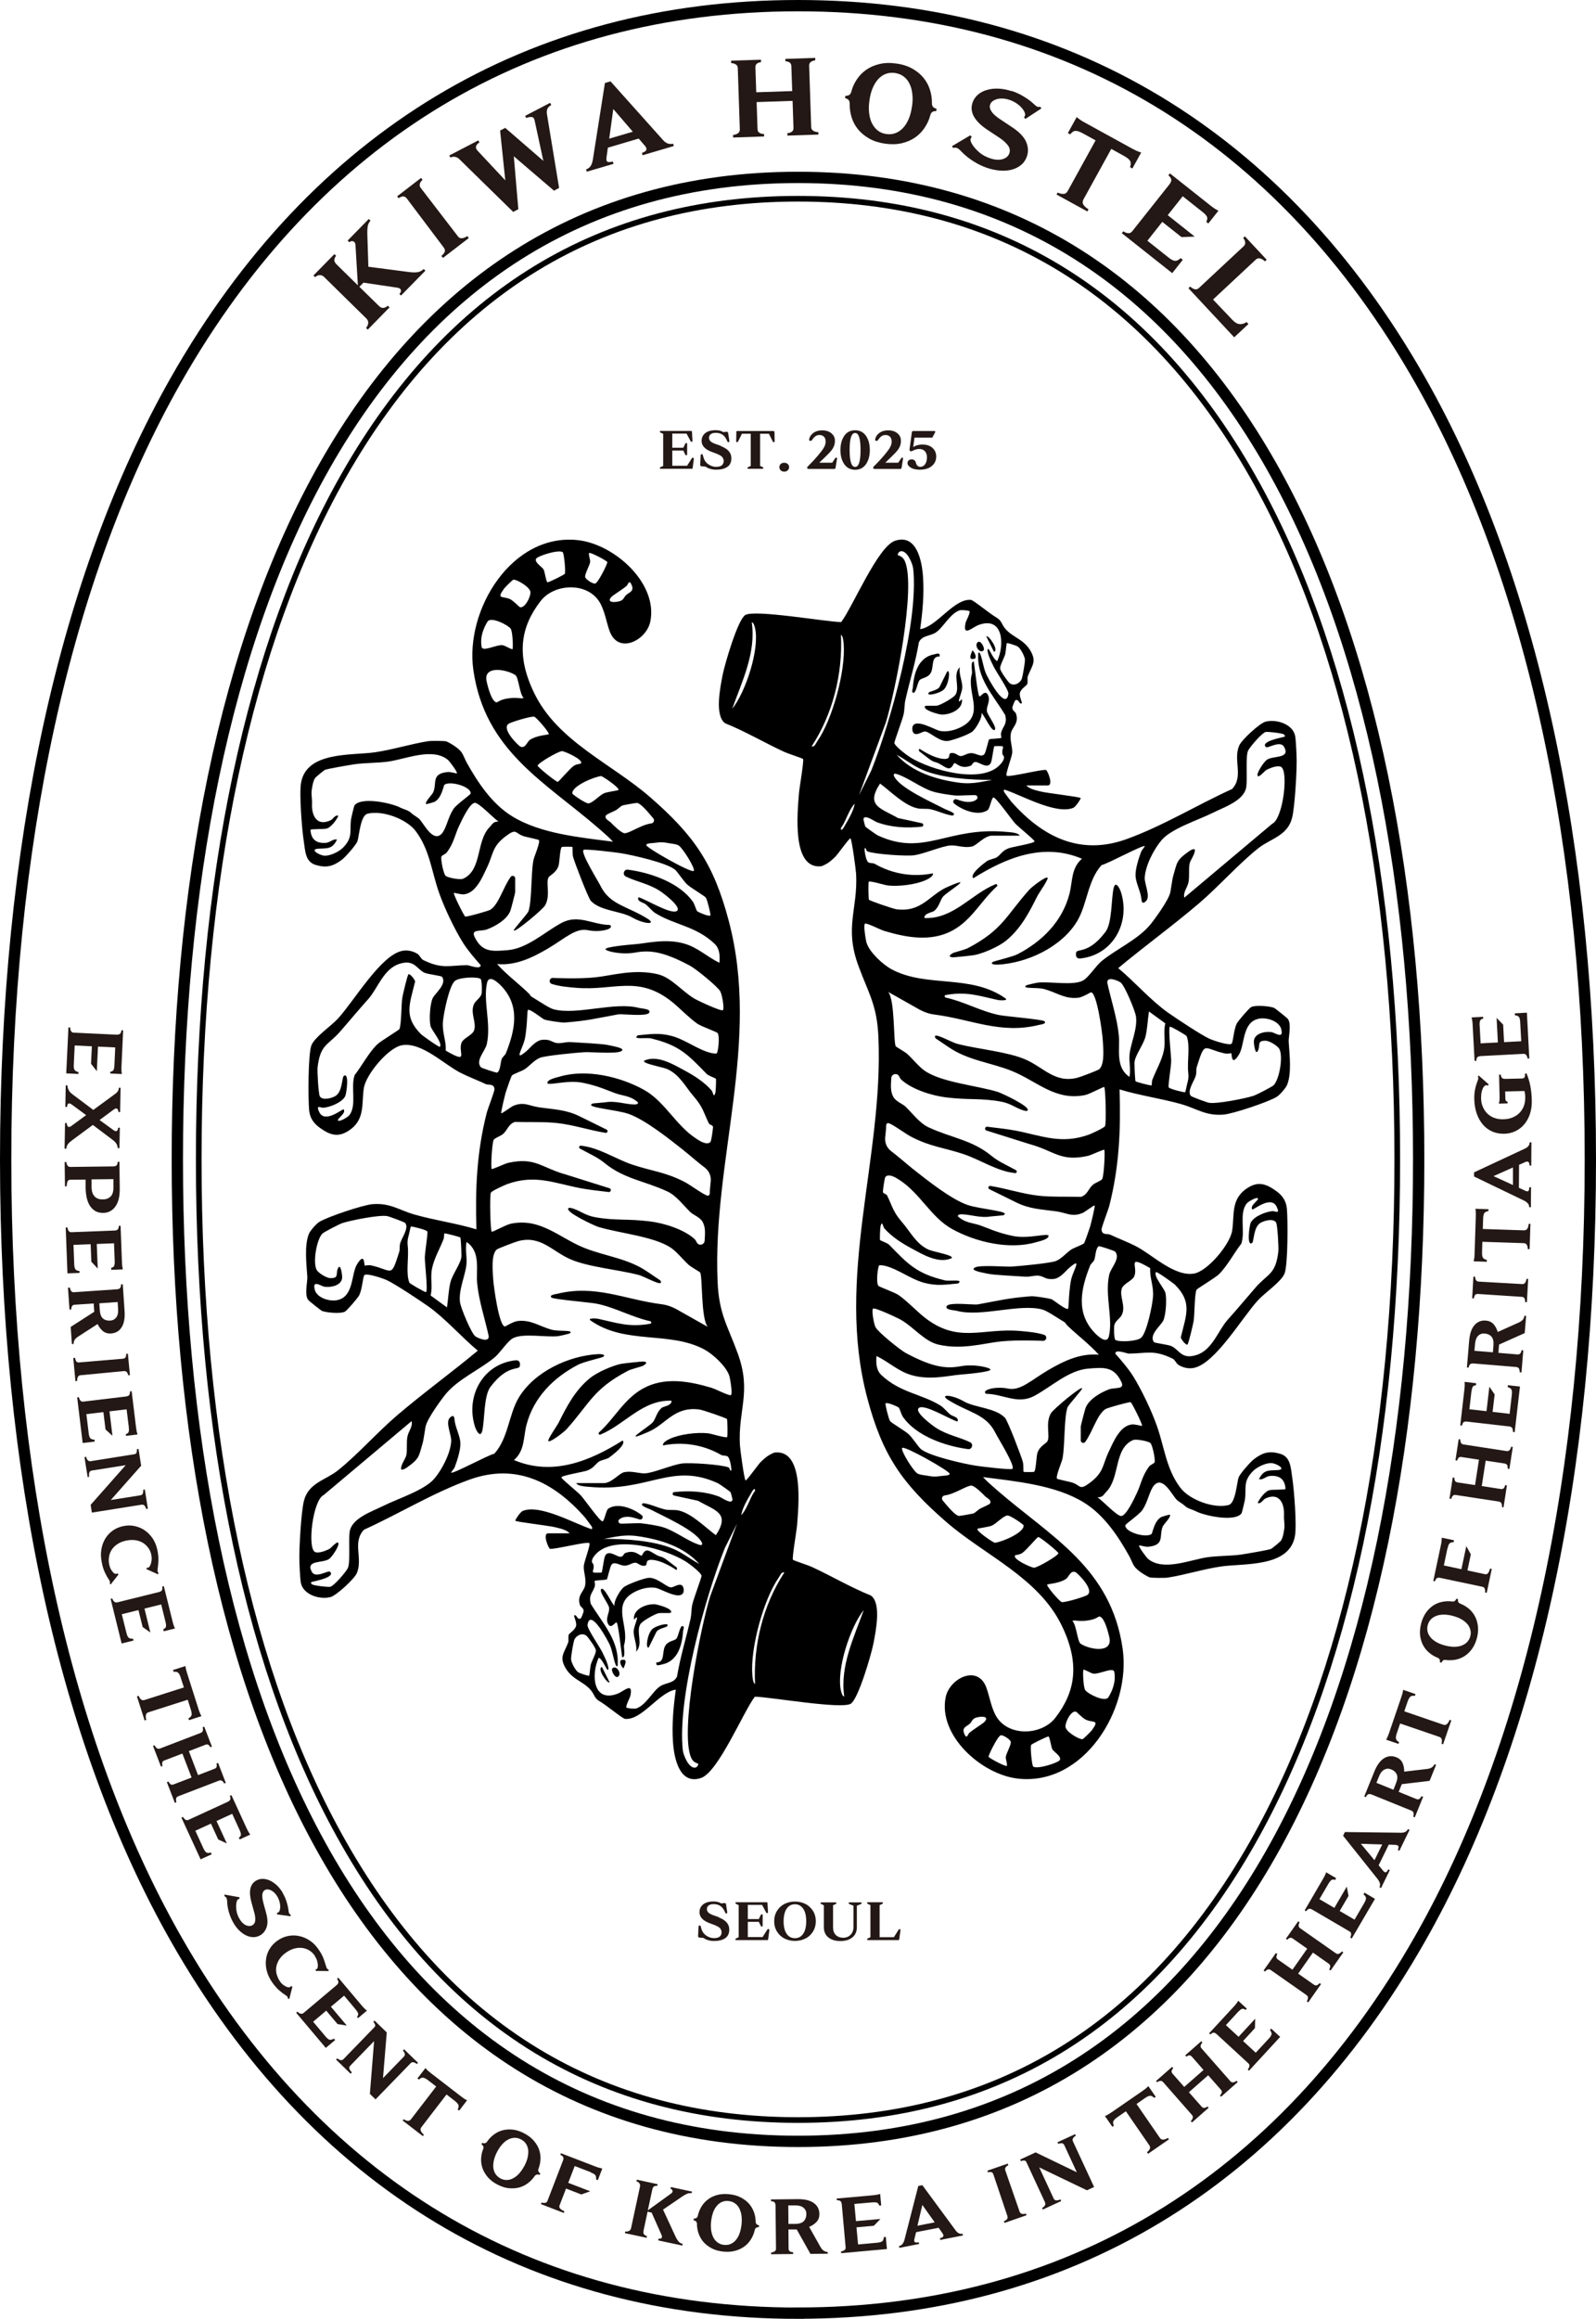 <svg id="_레이어_1" data-name="레이어 1" xmlns="http://www.w3.org/2000/svg" viewBox="0 0 211.78 307.57">
  <defs>
    <style>
      .deco-bg-cls-1 {
        stroke-width: .75px;
      }

      .deco-bg-cls-1, .deco-bg-cls-2 {
        fill: none;
        stroke: #000;
        stroke-miterlimit: 10;
      }

      .deco-bg-cls-3 {
        fill: #231815;
      }

      .deco-bg-cls-2 {
        stroke-width: 1.5px;
      }
    </style>
  </defs>
  <g>
    <g>
      <g>
        <path class="deco-bg-cls-3" d="M91.99,60.75c.07.02.09.06.08.12l-.16,1.2s-.02.08-.04.09-.05.02-.09.02h-4.1c-.08,0-.12-.03-.12-.1,0-.06.04-.1.11-.13l.33-.15v-4.26l-.33-.15c-.07-.03-.11-.07-.11-.13,0-.07.04-.1.12-.1h4.01c.08,0,.13.04.13.1l.07,1.22c0,.07-.03.11-.09.12,0,0-.02,0-.04,0-.05,0-.08-.02-.11-.07l-.55-1.02h-1.89v1.88h1.46l.26-.53c.03-.07.07-.1.14-.1.07,0,.11.03.11.1v1.42c0,.07-.04.11-.11.11-.07,0-.11-.03-.14-.1l-.26-.53h-1.46v2.02h1.96l.65-1.02s.06-.06.12-.06c0,0,0,0,.01,0,0,0,.01,0,.02,0Z"/>
        <path class="deco-bg-cls-3" d="M95.67,59.18c.92.35,1.38.88,1.38,1.6,0,.52-.18.91-.54,1.15-.36.25-.86.37-1.48.37-.55,0-1.03-.14-1.42-.41-.06,0-.14-.01-.26-.02s-.18-.01-.19-.01c-.17-.01-.26-.08-.25-.2l.06-1.15c0-.07,0-.11.01-.15,0-.03.02-.06.04-.08s.05-.04.08-.04c.03,0,.06,0,.08.01s.04.02.05.04c.01.02.02.04.03.06s.01.05.02.08c.07.25.12.42.17.52.14.3.36.53.66.71.3.17.6.26.91.26.35,0,.61-.07.77-.21.16-.14.24-.33.24-.56,0-.13-.02-.24-.07-.33-.04-.09-.1-.17-.16-.24s-.17-.14-.32-.22-.29-.14-.42-.19c-.13-.05-.33-.13-.61-.23-.9-.33-1.35-.82-1.35-1.46,0-.42.16-.77.48-1.03.32-.26.78-.39,1.39-.39.41,0,.73.08.99.25.12,0,.26-.02.42-.04.14-.01.22.04.24.15l.15.99c.02.07.02.13,0,.17-.01.04-.04.06-.09.07-.05,0-.09,0-.11-.02-.02-.02-.05-.06-.07-.12-.08-.19-.16-.35-.25-.47-.28-.42-.71-.63-1.29-.63-.28,0-.49.06-.65.18-.16.12-.23.29-.23.5,0,.1.02.19.07.27s.11.15.17.21c.07.06.16.11.28.17.12.06.23.11.32.14.09.03.22.08.38.13.16.06.28.1.36.13Z"/>
        <path class="deco-bg-cls-3" d="M102.77,57.28l.02,1.26c0,.06-.03.1-.1.11,0,0-.01,0-.02,0,0,0,0,0-.01,0-.05,0-.08-.02-.11-.07l-.52-1.05h-1.17v4.27l.33.15c.07.03.1.07.1.13,0,.07-.04.1-.12.1h-1.86c-.08,0-.12-.03-.12-.1,0-.06.03-.1.1-.13l.33-.15v-4.27h-1.17l-.52,1.05s-.06.07-.11.07h-.03c-.07-.02-.1-.06-.1-.12l.02-1.26c0-.07.04-.1.13-.1h4.77c.09,0,.13.04.13.1Z"/>
        <path class="deco-bg-cls-3" d="M103.6,61.54c.12-.11.28-.16.46-.16s.34.05.46.16.19.25.19.42-.06.31-.19.43-.28.17-.46.17-.34-.06-.46-.17-.18-.25-.18-.43.06-.31.18-.42Z"/>
        <path class="deco-bg-cls-3" d="M110.99,60.69c.07.02.09.07.08.13l-.2,1.25c-.02.08-.07.13-.17.13h-3.39c-.11,0-.18-.04-.2-.11-.02-.07,0-.15.1-.24.49-.49.94-.97,1.33-1.43.33-.39.59-.73.76-1.01.17-.29.26-.56.26-.82,0-.28-.07-.5-.22-.66-.15-.15-.35-.23-.6-.23-.22,0-.4.06-.55.17s-.3.28-.45.5c-.07.1-.16.13-.28.09-.08-.03-.11-.09-.09-.2.06-.32.24-.6.55-.83.31-.23.7-.35,1.17-.35.51,0,.92.13,1.23.39s.47.58.47.98c0,.33-.07.62-.2.88s-.34.53-.62.81c-.3.31-.72.72-1.26,1.23h1.72l.41-.61s.06-.06.12-.06c.01,0,.03,0,.03,0Z"/>
        <path class="deco-bg-cls-3" d="M114.91,57.81c.34.49.51,1.12.51,1.88s-.17,1.38-.51,1.88c-.34.49-.82.74-1.44.74s-1.1-.25-1.44-.74c-.34-.5-.51-1.12-.51-1.88s.17-1.38.51-1.88c.34-.5.82-.74,1.44-.74s1.1.25,1.44.74ZM113.47,57.43c-.49,0-.73.75-.73,2.25s.24,2.25.73,2.25.72-.75.72-2.25-.24-2.25-.72-2.25Z"/>
        <path class="deco-bg-cls-3" d="M119.75,60.69c.07.02.09.07.08.13l-.2,1.25c-.02.08-.07.13-.17.13h-3.39c-.11,0-.18-.04-.2-.11-.02-.07,0-.15.1-.24.49-.49.94-.97,1.33-1.43.33-.39.59-.73.76-1.01.17-.29.26-.56.26-.82,0-.28-.07-.5-.22-.66-.15-.15-.35-.23-.6-.23-.22,0-.4.06-.55.17s-.3.28-.45.5c-.07.1-.16.13-.28.09-.08-.03-.11-.09-.09-.2.06-.32.24-.6.55-.83.31-.23.7-.35,1.17-.35.51,0,.92.13,1.23.39s.47.58.47.98c0,.33-.07.62-.2.88s-.34.53-.62.81c-.3.31-.72.72-1.26,1.23h1.72l.41-.61s.06-.06.12-.06c.01,0,.03,0,.03,0Z"/>
        <path class="deco-bg-cls-3" d="M122.47,58.97c.54,0,.97.16,1.29.46.32.31.47.68.47,1.12,0,.51-.19.93-.58,1.26-.39.33-.93.49-1.62.49-.48,0-.87-.09-1.17-.27-.29-.18-.44-.38-.44-.59,0-.15.05-.28.15-.37.1-.09.24-.14.4-.14.29,0,.48.14.56.43.03.11.06.2.1.27.04.07.1.14.18.2.08.06.19.09.32.09.26,0,.47-.12.63-.35.16-.23.24-.53.24-.89s-.09-.63-.27-.83c-.18-.2-.43-.3-.76-.3-.27,0-.58.09-.91.26-.1.06-.19.06-.27.02-.08-.04-.11-.12-.1-.23l.31-2.28c.01-.1.08-.15.21-.15h2.76c.06,0,.1.02.12.05s.02.07,0,.12l-.38.71h-2.36l-.17,1.25c.32-.22.74-.34,1.26-.34Z"/>
      </g>
      <g>
        <path class="deco-bg-cls-3" d="M95.39,254.33c.92.35,1.38.88,1.38,1.6,0,.52-.18.91-.54,1.15-.36.25-.86.37-1.48.37-.55,0-1.03-.14-1.42-.41-.06,0-.14-.01-.26-.02s-.18-.01-.19-.01c-.17-.01-.26-.08-.25-.2l.06-1.15c0-.07,0-.11.01-.15,0-.03.02-.06.04-.08s.05-.04.08-.04c.03,0,.06,0,.08.01s.04.02.05.04c.01.02.02.04.03.06s.01.05.02.08c.07.25.12.42.17.52.14.3.36.53.66.71.3.17.6.26.91.26.35,0,.61-.07.77-.21.16-.14.24-.33.24-.56,0-.13-.02-.24-.07-.33-.04-.09-.1-.17-.16-.24s-.17-.14-.32-.22-.29-.14-.42-.19c-.13-.05-.33-.13-.61-.23-.9-.33-1.35-.82-1.35-1.46,0-.42.16-.77.48-1.03.32-.26.78-.39,1.39-.39.41,0,.73.08.99.25.12,0,.26-.02.42-.04.14-.01.22.04.24.15l.15.99c.02.07.02.13,0,.17-.01.04-.04.06-.09.07-.05,0-.09,0-.11-.02-.02-.02-.05-.06-.07-.12-.08-.19-.16-.35-.25-.47-.28-.42-.71-.63-1.29-.63-.28,0-.49.06-.65.18-.16.12-.23.29-.23.5,0,.1.02.19.07.27s.11.15.17.21c.07.06.16.11.28.17.12.06.23.11.32.14.09.03.22.08.38.13.16.06.28.1.36.13Z"/>
        <path class="deco-bg-cls-3" d="M102.01,255.9c.07.02.09.06.08.12l-.16,1.2s-.02.08-.04.09-.05.02-.09.02h-4.1c-.08,0-.12-.03-.12-.1,0-.06.04-.1.11-.13l.33-.15v-4.26l-.33-.15c-.07-.03-.11-.07-.11-.13,0-.07.04-.1.12-.1h4.01c.08,0,.13.04.13.1l.07,1.22c0,.07-.03.11-.09.12,0,0-.02,0-.04,0-.05,0-.08-.02-.11-.07l-.55-1.02h-1.89v1.88h1.46l.26-.53c.03-.07.07-.1.14-.1.07,0,.11.03.11.1v1.42c0,.07-.04.11-.11.11-.07,0-.11-.03-.14-.1l-.26-.53h-1.46v2.02h1.96l.65-1.02s.06-.06.12-.06c0,0,0,0,.01,0,0,0,.01,0,.02,0Z"/>
        <path class="deco-bg-cls-3" d="M104.13,252.52c.42-.2.87-.3,1.35-.3s.94.1,1.36.3.75.51,1.02.91c.26.41.39.87.39,1.4s-.13.99-.39,1.4c-.26.41-.6.71-1.02.91s-.87.3-1.36.3-.94-.1-1.35-.3c-.42-.2-.75-.51-1.01-.91-.26-.41-.39-.87-.39-1.4s.13-.99.39-1.4c.26-.41.6-.71,1.01-.91ZM104.38,256.49c.26.39.63.59,1.1.59s.83-.2,1.1-.59c.27-.39.4-.95.4-1.66s-.13-1.27-.4-1.66c-.27-.39-.63-.59-1.1-.59s-.83.2-1.1.59c-.26.39-.4.95-.4,1.66s.13,1.27.4,1.66Z"/>
        <path class="deco-bg-cls-3" d="M114.22,252.33c.08,0,.12.03.12.1,0,.06-.04.1-.11.13l-.53.21v2.84c0,.59-.2,1.05-.6,1.37-.4.32-.93.48-1.59.48s-1.19-.16-1.59-.48c-.4-.32-.6-.78-.6-1.37v-2.9l-.33-.15c-.07-.03-.11-.07-.11-.13,0-.07.04-.1.12-.1h1.86c.08,0,.12.03.12.1,0,.06-.04.1-.11.13l-.33.15v2.9c0,.46.12.81.37,1.05s.58.36.99.36c.38,0,.7-.13.96-.39s.39-.61.39-1.05v-2.81l-.53-.21c-.07-.02-.11-.07-.11-.13,0-.07.04-.1.12-.1h1.49Z"/>
        <path class="deco-bg-cls-3" d="M119.41,255.9c.07.02.09.06.08.12l-.17,1.2s-.02.08-.04.09-.05.02-.09.02h-4.01c-.08,0-.12-.03-.12-.1,0-.06.04-.1.11-.13l.33-.15v-4.26l-.33-.15c-.07-.03-.11-.07-.11-.13,0-.07.04-.1.12-.1h1.86c.08,0,.12.03.12.1,0,.06-.04.1-.11.13l-.33.15v4.26h1.89l.65-1.02s.06-.06.12-.06h.02s.02,0,.02,0Z"/>
      </g>
    </g>
    <path class="deco-bg-cls-2" d="M105.89,306.82c-35.53,0-64.07-17.18-82.55-49.67C8.56,231.15.75,195.41.75,153.78s7.81-77.37,22.59-103.36C41.82,17.93,70.36.75,105.89.75s64.07,17.18,82.55,49.67c14.78,25.99,22.59,61.74,22.59,103.36s-7.81,77.37-22.59,103.36c-18.48,32.5-47.02,49.67-82.55,49.67Z"/>
    <g>
      <path class="deco-bg-cls-3" d="M14.62,142.16c.22-.03.37-.11.44-.24.07-.13.11-.34.12-.62l.11-2.37-2.29-.11-.15,3.26-.77-.98.11-2.32-2.28-.11-.12,2.56c-.02.33.02.56.11.69s.26.22.51.28v.25s-1.62-.08-1.62-.08l.29-6.09h.23c0,.2.04.36.12.49.08.13.19.2.35.2l5.69.27c.21,0,.36-.03.46-.12.1-.09.16-.24.18-.46h.23s-.22,4.82-.22,4.82c0,.17-.01.33,0,.47,0,.15.02.32.05.51l-1.54-.07v-.25Z"/>
      <path class="deco-bg-cls-3" d="M8.63,148.96h.23c0,.25.07.41.17.48.11.07.25.05.42-.08l1.98-1.45-1.91-1.41c-.18-.13-.33-.17-.43-.13-.11.04-.17.19-.19.45h-.23s.05-2.86.05-2.86h.23c0,.22.06.42.16.62.09.2.26.38.5.56l2.77,2.08,2.66-1.95c.12-.09.22-.16.31-.23.09-.07.16-.14.22-.21.06-.07.1-.15.14-.23.03-.09.05-.19.06-.32h.23s-.06,3.22-.06,3.22h-.23c0-.22-.07-.36-.17-.44-.1-.08-.25-.04-.44.1l-1.89,1.4,1.88,1.36c.16.12.3.15.4.09s.17-.2.18-.43h.23s-.05,2.71-.05,2.71h-.23c-.01-.41-.23-.77-.66-1.09l-2.64-1.99-2.76,2.04c-.24.18-.43.35-.55.51s-.19.36-.21.6h-.23s.06-3.41.06-3.41Z"/>
      <path class="deco-bg-cls-3" d="M8.62,157.37l-.04-3.24h.23c.01.19.06.34.15.47.08.12.21.18.36.18l5.7-.07c.21,0,.36-.05.45-.14s.14-.25.15-.47h.23s.04,3.63.04,3.63c0,.46-.04.88-.13,1.27-.09.38-.23.71-.42.99-.19.28-.42.49-.7.65s-.6.24-.97.24c-.39,0-.72-.08-1.01-.24-.29-.17-.53-.4-.72-.69s-.33-.65-.43-1.06c-.09-.41-.14-.86-.15-1.34v-1.09s-2.04.02-2.04.02c-.18,0-.31.09-.37.25-.06.17-.1.38-.11.63h-.23ZM12.15,156.42v1.14c.02.26.05.49.13.69s.18.35.31.48c.13.13.29.22.47.28.18.06.37.08.58.08.42,0,.76-.13,1.02-.37.26-.25.39-.64.39-1.18v-1.14s-2.9.03-2.9.03Z"/>
      <path class="deco-bg-cls-3" d="M14.73,168.17c.22-.04.36-.14.42-.27.06-.14.08-.35.07-.62l-.09-2.37-2.29.09.13,3.26-.85-.91-.09-2.32-2.28.09.1,2.56c.01.33.07.55.16.68s.28.2.54.23v.25s-1.6.06-1.6.06l-.23-6.09h.23c.02.18.07.34.16.46.09.12.21.18.37.17l5.7-.22c.21,0,.36-.06.45-.16.09-.09.13-.25.14-.47h.23s.18,4.81.18,4.81c0,.17.02.33.03.47.02.15.05.31.09.5l-1.54.06v-.25Z"/>
      <path class="deco-bg-cls-3" d="M9.04,170.8l.23-.02c.03.19.08.34.17.46s.21.17.37.16l5.69-.39c.21-.01.36-.07.44-.17.08-.1.13-.26.12-.48l.23-.02.24,3.57c.06.92-.07,1.64-.39,2.14-.32.51-.79.78-1.41.82-.43.03-.79-.08-1.08-.32-.29-.25-.52-.56-.7-.93l-2.59,1.67c-.21.14-.37.29-.46.44-.09.16-.14.34-.13.54h-.23s-.16-2.27-.16-2.27l3.13-2.01c0-.07-.01-.15-.02-.22l-.06-.88-2.52.17c-.18.01-.3.08-.36.2-.07.12-.1.27-.1.44h-.23s-.2-2.93-.2-2.93ZM15.62,172.7l-2.44.17.06.89c.04.55.18.93.43,1.13.25.21.57.3.96.27.34-.02.61-.17.8-.42.19-.26.28-.63.24-1.12l-.06-.91Z"/>
      <path class="deco-bg-cls-3" d="M9.73,180.12l.23-.02c.03.21.09.37.17.48s.21.15.39.13l5.78-.49c.18-.02.3-.08.36-.19.06-.11.09-.26.08-.46l.23-.02.27,2.85-.23.02c-.03-.17-.09-.31-.18-.42-.09-.11-.22-.15-.38-.14l-5.78.55c-.16.01-.27.09-.34.23-.07.14-.1.31-.09.53l-.23.02-.29-3.07Z"/>
      <path class="deco-bg-cls-3" d="M16.68,190.23c.22-.06.35-.17.39-.31.05-.14.05-.35.02-.63l-.29-2.36-2.27.27.39,3.24-.92-.84-.28-2.3-2.26.27.31,2.54c.04.33.11.55.22.66.11.11.29.18.55.19l.03.25-1.6.19-.73-6.05.23-.03c.04.19.1.34.2.45.1.11.22.16.38.14l5.66-.68c.21-.03.35-.09.43-.19.08-.1.11-.26.1-.48l.23-.03.58,4.78c.02.17.04.32.07.47.03.14.07.31.13.49l-1.53.18-.03-.25Z"/>
      <path class="deco-bg-cls-3" d="M11.63,195.92l-.42-2.65.22-.04c.04.19.11.33.21.45.1.11.23.15.39.13l5.83-.93c.13-.02.22-.09.26-.21s.06-.27.04-.45l.22-.04.35,2.23-4.03,4.55,3.91-.62c.18-.03.29-.11.34-.24.05-.13.07-.3.05-.49l.22-.04.4,2.54-.23.04c-.04-.19-.11-.33-.21-.44-.1-.11-.23-.15-.39-.13l-6.6,1.05-.16-1.03,4.65-5.26-4.48.71c-.19.03-.3.12-.35.27-.04.15-.05.34-.03.57l-.23.04Z"/>
      <path class="deco-bg-cls-3" d="M20.09,206.28c-.07-.37-.21-.69-.41-.97-.2-.28-.44-.5-.73-.68-.29-.17-.62-.29-.99-.34-.37-.05-.77-.04-1.2.05-.45.09-.83.24-1.15.45-.32.21-.58.45-.77.74-.19.29-.31.6-.37.95-.06.34-.05.7.03,1.07.05.23.12.43.22.61.1.17.21.32.34.45.07.07.16.12.26.14.1.03.19,0,.27-.07l.13.16-1.04,1.33-.13-.17c.05-.08.06-.16.03-.24-.03-.07-.07-.16-.15-.27-.21-.31-.39-.64-.54-.98-.16-.34-.29-.77-.39-1.29-.12-.6-.14-1.16-.05-1.7s.26-1.01.52-1.44c.26-.43.59-.78,1-1.07.41-.29.88-.49,1.4-.59.52-.11,1.03-.11,1.52,0s.94.3,1.34.58c.41.28.75.65,1.05,1.09.29.45.5.96.61,1.54.1.51.15.96.13,1.35s-.05.77-.1,1.13c-.01.12-.02.22-.01.3s.05.15.12.21l-.06.2-1.55-.7.06-.2c.13.06.23.03.32-.08s.15-.22.19-.34c.06-.17.11-.36.13-.57.02-.21.01-.43-.04-.67Z"/>
      <path class="deco-bg-cls-3" d="M21.67,216.1c.21-.09.32-.21.35-.35.03-.15.01-.36-.06-.63l-.57-2.31-2.22.55.78,3.17-1.02-.72-.56-2.25-2.21.55.62,2.49c.08.32.18.53.3.63.12.1.31.14.57.12l.06.25-1.57.39-1.46-5.92.22-.05c.06.18.14.32.25.42.11.1.24.13.4.1l5.53-1.37c.2-.05.34-.13.4-.24.07-.11.08-.28.04-.49l.22-.05,1.16,4.68c.04.16.08.32.13.46.04.14.11.3.19.47l-1.49.37-.06-.25Z"/>
      <path class="deco-bg-cls-3" d="M18.18,225l.22-.07c.08.21.18.37.31.48.13.11.29.14.49.07l5.2-1.66-.41-1.27c-.11-.35-.23-.58-.36-.69s-.33-.15-.59-.11l-.08-.24,1.65-.53c.02.19.05.36.09.5.04.14.08.3.13.46l1.52,4.78c.05.16.1.31.16.45.05.14.13.29.22.46l-1.65.53-.08-.24c.24-.12.38-.27.42-.43.04-.17,0-.42-.11-.77l-.4-1.27-5.2,1.66c-.2.06-.32.19-.35.37-.04.18-.02.4.05.65l-.22.07-1.02-3.2Z"/>
      <path class="deco-bg-cls-3" d="M20.3,231.57l.21-.08c.08.17.18.3.3.39.12.09.26.1.4.05l5.42-2.08c.15-.06.24-.15.28-.29.04-.14.03-.29-.02-.46l.21-.08,1.02,2.65-.21.08c-.07-.15-.16-.25-.26-.32-.1-.07-.24-.07-.41,0l-2.18.84,1.22,3.18,2.18-.84c.17-.06.26-.16.29-.28s.02-.26-.02-.42l.21-.08,1.02,2.65-.21.08c-.08-.16-.17-.28-.29-.35-.12-.08-.25-.09-.4-.03l-5.42,2.08c-.15.06-.24.16-.27.3-.03.15-.02.31.04.49l-.21.08-1.06-2.75.21-.08c.08.16.17.28.28.36.11.08.25.09.41.02l2.38-.91-1.22-3.18-2.38.91c-.17.06-.26.16-.29.29s-.02.28.04.45l-.21.08-1.06-2.75Z"/>
      <path class="deco-bg-cls-3" d="M31.69,243.75c.19-.13.28-.26.28-.41s-.06-.35-.17-.6l-.99-2.16-2.08.96,1.37,2.97-1.14-.52-.97-2.11-2.07.95,1.07,2.33c.14.3.28.49.41.56.13.07.33.08.58,0l.11.23-1.47.67-2.55-5.54.21-.09c.09.17.2.29.33.37.13.08.26.09.41.02l5.18-2.38c.19-.09.31-.19.35-.31.04-.12.03-.29-.05-.49l.21-.09,2.01,4.38c.07.15.14.29.21.42.07.13.16.27.28.43l-1.4.64-.11-.23Z"/>
      <path class="deco-bg-cls-3" d="M37.51,251.08c.22.37.39.76.52,1.17.13.41.21.79.25,1.12.01.16.04.29.08.39.04.1.11.17.21.2v.21s-1.81-.25-1.81-.25v-.21c.21,0,.35-.17.4-.52.04-.23.03-.48-.03-.78-.06-.29-.17-.58-.33-.86-.11-.19-.24-.35-.38-.49-.14-.14-.29-.24-.44-.32-.15-.08-.3-.12-.45-.13s-.28.02-.4.09c-.17.1-.28.29-.32.57-.04.28.02.68.16,1.21l.33,1.21c.22.78.25,1.42.09,1.9s-.43.85-.84,1.09c-.3.18-.61.26-.93.26s-.64-.08-.96-.23c-.32-.15-.62-.37-.91-.65s-.55-.62-.78-1.02c-.24-.41-.43-.86-.58-1.35s-.23-.98-.25-1.46c0-.22-.04-.38-.1-.49-.06-.11-.15-.19-.27-.24l.02-.21,1.99.36v.21c-.11,0-.21.05-.27.14-.07.09-.12.25-.15.46-.04.29-.04.62.02.98.06.36.19.73.41,1.09.24.41.52.69.84.83.32.14.61.14.86,0,.24-.14.37-.37.38-.68.02-.31-.03-.66-.14-1.04l-.37-1.35c-.19-.69-.24-1.27-.14-1.76.1-.48.35-.85.77-1.09.27-.16.56-.23.87-.23.31,0,.63.08.95.22.32.15.62.36.92.63.29.27.55.6.78.99Z"/>
      <path class="deco-bg-cls-3" d="M41.78,259.41c-.22-.31-.47-.55-.76-.72-.29-.18-.61-.28-.94-.32s-.69-.01-1.05.09-.72.28-1.08.53c-.37.26-.66.55-.87.87s-.34.65-.41.98c-.06.34-.05.68.04,1.01s.24.66.45.97c.13.19.28.35.45.47.16.12.33.21.49.27.09.03.19.04.29.03s.18-.07.22-.17l.19.1-.42,1.64-.19-.1c0-.1-.01-.17-.06-.23-.05-.06-.13-.12-.24-.19-.31-.2-.61-.43-.89-.68-.28-.25-.57-.59-.88-1.02-.35-.5-.59-1.01-.72-1.53-.13-.52-.17-1.03-.1-1.53.06-.49.22-.95.48-1.38.26-.43.61-.8,1.04-1.1.44-.31.9-.51,1.39-.61.49-.1.98-.1,1.46,0,.49.1.95.29,1.4.58s.84.68,1.18,1.17c.3.43.52.82.66,1.19s.26.73.36,1.08c.04.12.07.21.11.28.04.07.1.11.2.14l.03.21-1.7-.02-.03-.21c.14,0,.23-.07.26-.2.03-.14.04-.26.04-.38-.01-.18-.05-.37-.11-.58-.06-.2-.16-.4-.3-.6Z"/>
      <path class="deco-bg-cls-3" d="M47.36,267.53c.15-.17.2-.33.16-.47s-.15-.32-.33-.54l-1.53-1.82-1.75,1.47,2.11,2.5-1.23-.2-1.5-1.78-1.74,1.47,1.65,1.96c.21.25.39.4.54.43s.34-.01.57-.15l.16.19-1.24,1.04-3.93-4.66.17-.15c.13.14.27.23.41.27.14.04.28.01.4-.09l4.36-3.67c.16-.13.25-.27.26-.4.01-.13-.05-.28-.18-.46l.17-.15,3.1,3.68c.11.13.21.25.32.35.1.11.23.22.38.34l-1.18.99-.16-.19Z"/>
      <path class="deco-bg-cls-3" d="M46.52,275.05l-1.93-1.87.16-.16c.15.12.29.2.44.23.15.03.28-.01.39-.13l4.11-4.24c.09-.09.12-.21.08-.33-.04-.12-.12-.25-.23-.38l.16-.16,1.62,1.57-.5,6.06,2.76-2.84c.12-.13.17-.26.13-.4-.04-.14-.12-.28-.25-.42l.16-.16,1.85,1.79-.16.16c-.15-.12-.29-.2-.44-.23-.15-.03-.28.01-.39.13l-4.65,4.79-.75-.73.56-7-3.16,3.26c-.13.14-.17.28-.11.43.06.15.16.3.32.47l-.16.16Z"/>
      <path class="deco-bg-cls-3" d="M53.43,281.27l.14-.18c.18.12.36.2.53.21.17.02.32-.05.45-.22l3.33-4.33-1.05-.81c-.29-.22-.52-.34-.69-.36-.17-.02-.35.06-.55.25l-.2-.15,1.06-1.37c.13.15.25.27.36.37.11.1.24.2.38.31l3.97,3.06c.13.1.26.2.38.28s.27.17.44.25l-1.05,1.37-.2-.15c.13-.24.16-.44.1-.6-.06-.16-.24-.35-.53-.58l-1.05-.81-3.33,4.33c-.13.17-.15.33-.08.5.08.17.21.34.41.51l-.14.18-2.66-2.05Z"/>
      <path class="deco-bg-cls-3" d="M64.11,285.07c.06-.16.06-.28.02-.38-.04-.1-.12-.19-.25-.27l.11-.2c.13.06.26.08.36.05.11-.02.21-.1.31-.24.24-.35.53-.65.88-.91.34-.26.73-.45,1.15-.56s.88-.14,1.36-.09c.49.06,1,.22,1.52.5.52.27.94.6,1.26.97.32.37.56.76.7,1.17.14.41.21.83.19,1.27s-.1.84-.25,1.24c-.06.16-.07.28-.02.39.04.1.12.19.25.27l-.11.2c-.14-.06-.26-.08-.36-.05-.11.02-.21.1-.31.24-.24.35-.54.66-.89.92-.35.26-.73.45-1.16.56-.42.11-.88.14-1.37.09-.49-.05-.99-.22-1.51-.49-.52-.27-.94-.6-1.26-.97-.32-.37-.55-.77-.7-1.18-.14-.41-.21-.84-.19-1.27.02-.43.1-.85.26-1.25ZM69.58,287.3c.2-.39.35-.76.43-1.12s.11-.69.08-1c-.04-.31-.13-.58-.29-.83-.16-.24-.38-.44-.66-.58-.28-.15-.56-.22-.85-.21-.29,0-.57.08-.85.22s-.54.35-.79.63c-.25.27-.47.6-.68.99-.2.39-.35.76-.43,1.12s-.11.69-.08,1c.04.31.13.59.29.83s.38.44.65.59c.28.15.56.22.85.21.29,0,.57-.08.85-.23.28-.15.54-.35.79-.63s.47-.6.68-.99Z"/>
      <path class="deco-bg-cls-3" d="M78.39,288.12l-2.13-.82-.86,2.23,2.92,1.12-1.18.42-2.03-.78-.86,2.23c-.06.17-.03.31.1.44s.31.24.54.35l-.08.21-3.03-1.17.08-.21c.18.06.35.07.49.04.15-.03.25-.12.3-.27l2.05-5.32c.08-.2.09-.35.03-.47-.05-.12-.18-.22-.38-.31l.08-.21,4.54,1.75c.16.06.31.11.45.16.14.04.31.08.5.12l-.59,1.54-.24-.09c.02-.13.02-.25,0-.34-.02-.09-.05-.17-.1-.24-.05-.06-.13-.12-.23-.18-.1-.05-.22-.11-.38-.17Z"/>
      <path class="deco-bg-cls-3" d="M87.34,297.15l.05-.22c.2.03.33,0,.4-.09.07-.09.07-.22,0-.38l-1.32-2.98-.54-.12-.54,2.53c-.04.2-.02.36.07.47.09.11.22.19.39.24l-.05.22-2.88-.62.05-.22c.19.03.35,0,.5-.07.14-.07.23-.2.27-.38l1.18-5.49c.04-.18.01-.33-.08-.45s-.22-.21-.39-.26l.05-.22,2.77.6-.05.22c-.16-.02-.3,0-.42.07s-.2.2-.24.4l-.6,2.78,3.1-2.24c.15-.11.21-.23.18-.36-.03-.13-.12-.22-.27-.27l.05-.22,2.8.6-.05.22c-.22-.03-.42-.01-.6.07-.18.08-.39.19-.61.34l-2.58,1.76,1.65,3.56c.13.28.27.5.4.66.14.16.32.27.56.33l-.05.22-3.23-.69Z"/>
      <path class="deco-bg-cls-3" d="M92.49,295.03c0-.17-.05-.29-.12-.37-.08-.08-.19-.13-.33-.16l.02-.23c.15,0,.27-.03.36-.09.09-.06.16-.17.19-.33.09-.41.25-.8.47-1.17.22-.37.51-.68.86-.95s.76-.46,1.23-.59c.47-.13,1.01-.16,1.6-.1.58.06,1.09.2,1.53.43s.8.5,1.09.83c.29.33.5.7.65,1.1.15.41.22.82.23,1.24,0,.17.05.29.12.37.08.08.19.13.33.16l-.02.23c-.15,0-.27.03-.36.09-.09.06-.16.17-.2.33-.09.42-.25.81-.48,1.18-.23.37-.51.69-.86.95-.35.26-.76.46-1.23.59-.47.13-1,.17-1.59.11-.58-.06-1.09-.2-1.53-.43s-.8-.5-1.09-.83c-.29-.33-.5-.7-.65-1.11-.15-.41-.22-.83-.23-1.26ZM98.4,295.06c.04-.43.04-.83-.01-1.2s-.16-.68-.3-.96-.34-.49-.58-.66c-.24-.17-.51-.26-.83-.3-.31-.03-.6,0-.87.12-.27.11-.5.29-.7.53-.2.24-.37.53-.49.88s-.21.74-.26,1.17-.04.83.01,1.2c.05.37.16.68.3.96.15.27.34.49.58.66s.51.27.83.3.6,0,.87-.12c.27-.12.5-.29.7-.53.2-.24.37-.53.49-.88s.21-.74.26-1.17Z"/>
      <path class="deco-bg-cls-3" d="M102.32,299v-.23c.19-.01.34-.06.47-.15.12-.08.19-.21.18-.36l-.06-5.7c0-.21-.05-.36-.14-.45s-.25-.14-.47-.15v-.23s3.57-.04,3.57-.04c.92,0,1.63.16,2.12.52.49.35.73.84.74,1.45,0,.43-.12.78-.39,1.06-.26.28-.59.49-.97.65l1.51,2.68c.13.22.27.38.42.48.15.1.33.16.53.17v.23s-2.29.02-2.29.02l-1.82-3.24c-.07,0-.15,0-.22,0h-.88s.02,2.54.02,2.54c0,.18.06.3.17.37.11.07.26.11.44.12v.23s-2.95.03-2.95.03ZM104.6,292.54l.02,2.44h.89c.55-.01.94-.14,1.16-.38.22-.24.33-.55.33-.94,0-.34-.13-.62-.38-.83-.25-.21-.62-.31-1.11-.31h-.91Z"/>
      <path class="deco-bg-cls-3" d="M116.67,292.56c-.06-.22-.16-.35-.3-.4s-.35-.06-.63-.04l-2.37.21.21,2.28,3.25-.29-.87.9-2.31.21.21,2.27,2.55-.23c.33-.03.55-.1.67-.2.12-.1.18-.29.21-.55l.25-.02.15,1.61-6.07.55-.02-.23c.19-.03.34-.09.46-.18.12-.09.17-.22.15-.38l-.51-5.68c-.02-.21-.08-.35-.18-.44-.1-.08-.26-.12-.48-.11l-.02-.23,4.8-.43c.17-.02.32-.03.47-.06s.31-.06.5-.12l.14,1.53-.25.02Z"/>
      <path class="deco-bg-cls-3" d="M119.33,298.14l-.04-.22c.21-.05.36-.15.47-.28.1-.14.19-.31.25-.53l1.84-7.16.54-.11,4.44,6.03c.11.15.24.26.38.34.14.08.32.1.53.08l.04.22-3.02.59-.04-.22c.19-.04.31-.1.38-.17.07-.07.09-.15.08-.24-.02-.08-.06-.17-.13-.27l-.5-.71-2.99.58-.22.9c-.03.12-.04.21-.02.29.02.09.07.14.16.17.09.03.23.02.44-.01l.04.22-2.61.51ZM121.74,295.22l2.29-.45-1.64-2.31-.65,2.76Z"/>
      <path class="deco-bg-cls-3" d="M133.28,294.83l-.07-.21c.2-.08.34-.17.42-.28.08-.1.1-.24.04-.42l-1.85-5.5c-.06-.17-.15-.28-.27-.31-.12-.03-.28-.02-.46.03l-.07-.22,2.7-.94.08.22c-.16.07-.28.16-.36.28-.08.12-.09.25-.04.4l1.9,5.48c.05.15.15.24.3.28.15.04.33.02.54-.03l.07.22-2.91,1.01Z"/>
      <path class="deco-bg-cls-3" d="M140.82,291.94l-2.44,1.13-.1-.21c.17-.09.29-.2.37-.33.08-.13.08-.26.02-.41l-2.48-5.35c-.06-.12-.15-.19-.28-.2s-.28.02-.44.08l-.1-.21,2.05-.95,5.47,2.64-1.66-3.59c-.07-.16-.18-.25-.33-.26s-.3.01-.48.08l-.1-.21,2.34-1.08.1.21c-.17.09-.29.2-.37.33-.08.13-.08.26-.02.41l2.81,6.06-.95.44-6.33-3.04,1.91,4.12c.08.17.2.26.36.26.16,0,.34-.04.55-.13l.1.21Z"/>
      <path class="deco-bg-cls-3" d="M152.33,285.66l-.13-.19c.17-.14.3-.28.37-.44s.05-.32-.07-.49l-3.1-4.5-1.1.76c-.3.21-.49.39-.56.55s-.05.36.07.6l-.21.14-.98-1.42c.18-.08.33-.15.46-.23.13-.08.26-.16.41-.26l4.13-2.85c.14-.1.27-.19.38-.28.12-.09.24-.21.38-.35l.98,1.42-.21.14c-.19-.19-.37-.29-.54-.28-.17.01-.41.12-.71.33l-1.09.76,3.1,4.5c.12.17.27.25.46.23s.39-.1.61-.23l.13.19-2.76,1.91Z"/>
      <path class="deco-bg-cls-3" d="M158.16,281.51l-.15-.17c.13-.13.22-.28.26-.42.04-.14,0-.28-.1-.39l-3.83-4.36c-.1-.12-.23-.17-.37-.16-.14.01-.28.07-.42.18l-.15-.17,2.13-1.87.15.17c-.11.12-.18.24-.21.36-.03.12.01.25.13.38l1.54,1.75,2.56-2.25-1.54-1.76c-.12-.13-.24-.19-.36-.18-.12.01-.25.07-.38.17l-.15-.17,2.13-1.87.15.17c-.12.13-.2.26-.23.39-.03.14,0,.27.11.38l3.83,4.36c.1.12.23.17.38.15.15-.02.3-.09.45-.21l.15.17-2.21,1.95-.15-.17c.12-.12.2-.25.24-.38.04-.13,0-.26-.12-.39l-1.68-1.91-2.56,2.25,1.68,1.91c.12.13.24.19.38.17.13-.02.27-.08.41-.19l.15.17-2.21,1.95Z"/>
      <path class="deco-bg-cls-3" d="M165.26,266.57c-.19-.12-.35-.16-.49-.1s-.3.19-.49.39l-1.61,1.75,1.68,1.55,2.21-2.4-.04,1.25-1.57,1.71,1.68,1.55,1.74-1.88c.22-.24.34-.44.36-.59.02-.15-.05-.33-.22-.54l.17-.19,1.19,1.1-4.13,4.48-.17-.15c.12-.15.19-.3.22-.44s-.02-.28-.14-.38l-4.19-3.86c-.15-.14-.29-.21-.42-.21-.13,0-.27.08-.43.24l-.17-.15,3.27-3.54c.11-.12.22-.24.31-.36.09-.11.19-.25.29-.42l1.13,1.04-.17.19Z"/>
      <path class="deco-bg-cls-3" d="M173.59,265.59l-.19-.13c.1-.16.15-.32.16-.47,0-.15-.06-.27-.19-.36l-4.75-3.33c-.13-.09-.26-.11-.39-.07s-.25.14-.37.27l-.19-.13,1.63-2.32.19.13c-.08.14-.12.27-.12.4,0,.13.07.24.22.34l1.91,1.34,1.96-2.79-1.91-1.34c-.14-.1-.28-.13-.4-.09-.12.04-.23.12-.33.25l-.19-.13,1.63-2.32.19.13c-.09.15-.13.3-.13.44,0,.14.07.26.2.35l4.75,3.33c.13.09.26.11.4.05s.27-.16.39-.31l.19.13-1.69,2.41-.19-.13c.09-.15.14-.29.14-.43,0-.13-.06-.25-.21-.36l-2.08-1.46-1.96,2.79,2.08,1.46c.15.1.28.13.41.08.12-.05.24-.15.35-.28l.19.13-1.69,2.41Z"/>
      <path class="deco-bg-cls-3" d="M177.18,249.36c-.21-.08-.38-.08-.5,0-.12.09-.26.25-.4.49l-1.2,2.05,1.98,1.16,1.65-2.82.23,1.23-1.17,2,1.97,1.15,1.29-2.21c.17-.29.24-.5.23-.66-.02-.15-.13-.32-.33-.49l.13-.22,1.39.82-3.08,5.26-.2-.12c.08-.17.12-.33.12-.48,0-.15-.08-.26-.22-.34l-4.92-2.88c-.18-.11-.33-.14-.46-.11-.12.03-.25.14-.37.32l-.2-.12,2.43-4.16c.08-.15.16-.28.23-.42.07-.13.13-.29.19-.47l1.33.78-.13.22Z"/>
      <path class="deco-bg-cls-3" d="M183.26,250.43l-.21-.1c.08-.2.1-.38.05-.54s-.14-.34-.27-.52l-4.61-5.78.24-.49,7.49.09c.18,0,.35-.03.5-.1.15-.07.28-.19.38-.38l.21.1-1.35,2.77-.21-.1c.08-.17.11-.31.1-.41-.01-.1-.06-.17-.15-.21-.07-.04-.17-.05-.29-.06l-.86-.03-1.34,2.74.59.72c.07.09.15.16.21.19.08.04.16.03.23-.02s.16-.17.25-.35l.2.1-1.17,2.39ZM182.38,246.75l1.03-2.1-2.83-.09,1.81,2.18Z"/>
      <path class="deco-bg-cls-3" d="M187.74,241.05l-.21-.08c.06-.18.07-.35.04-.49s-.12-.25-.26-.31l-5.28-2.14c-.19-.08-.35-.09-.47-.04-.12.05-.23.18-.32.38l-.21-.09,1.34-3.31c.35-.86.78-1.44,1.29-1.76.51-.31,1.05-.36,1.62-.13.4.16.68.42.83.76.15.35.23.73.22,1.15l3.06-.36c.25-.03.45-.1.6-.2.15-.1.27-.24.36-.43l.21.09-.86,2.12-3.69.44c-.03.07-.05.14-.08.2l-.33.82,2.34.95c.17.07.3.06.41-.02s.2-.2.28-.36l.21.09-1.11,2.73ZM182.64,236.47l2.26.92.33-.83c.21-.51.24-.91.11-1.21-.14-.3-.38-.52-.74-.66-.32-.13-.62-.12-.91.03s-.53.45-.71.91l-.34.85Z"/>
      <path class="deco-bg-cls-3" d="M191.5,231.36l-.22-.07c.06-.21.07-.4.03-.57-.04-.17-.15-.29-.35-.35l-5.17-1.77-.43,1.26c-.12.35-.16.6-.12.77.04.17.17.32.41.44l-.08.24-1.64-.56c.1-.17.17-.32.23-.46s.11-.29.17-.45l1.62-4.75c.05-.16.1-.31.14-.45s.07-.31.1-.5l1.64.56-.08.24c-.27-.04-.46-.01-.6.1-.13.11-.26.34-.38.69l-.43,1.26,5.17,1.77c.2.07.37.04.5-.09.14-.13.25-.31.35-.55l.22.07-1.09,3.17Z"/>
      <path class="deco-bg-cls-3" d="M191.87,220.17c-.17-.02-.29,0-.38.07-.09.06-.16.17-.21.3l-.22-.06c.02-.14.01-.27-.03-.37-.05-.1-.15-.18-.3-.24-.39-.16-.75-.37-1.08-.65-.33-.28-.6-.6-.81-.99s-.34-.82-.4-1.31c-.06-.49,0-1.02.14-1.59.15-.57.37-1.05.65-1.45.29-.4.62-.71.98-.95.37-.23.76-.39,1.19-.47.42-.08.84-.1,1.26-.04.17.02.29,0,.38-.07.09-.06.16-.17.21-.3l.22.06c-.02.14-.01.27.03.37.05.1.15.18.3.24.4.16.76.37,1.1.65.33.28.6.61.81,1s.34.82.4,1.31c.06.49.02,1.02-.13,1.59-.15.57-.37,1.05-.66,1.45-.29.4-.62.71-.99.95-.37.23-.77.39-1.19.47-.43.08-.85.09-1.28.04ZM192.79,214.33c-.42-.11-.82-.17-1.19-.17-.37,0-.7.05-.99.16-.29.11-.54.26-.74.47-.2.21-.34.47-.42.77-.08.31-.08.6-.01.88.07.28.21.54.41.77s.47.44.79.62c.32.18.7.32,1.12.43.42.11.82.17,1.19.17.37,0,.7-.05.99-.16.29-.11.54-.26.74-.47.2-.21.34-.47.42-.77s.08-.6,0-.88-.21-.54-.42-.77-.47-.44-.79-.62c-.32-.18-.7-.32-1.12-.43Z"/>
      <path class="deco-bg-cls-3" d="M192.06,205.4l-.47,2.24,2.33.5.65-3.06.6,1.09-.45,2.13,2.33.5c.17.04.31-.02.42-.16.11-.15.19-.34.26-.59l.22.05-.67,3.17-.22-.05c.03-.19.01-.35-.04-.49-.05-.14-.16-.23-.31-.26l-5.58-1.18c-.2-.04-.36-.03-.47.04-.11.07-.19.21-.25.42l-.22-.05,1.01-4.76c.04-.17.06-.32.08-.47.02-.15.03-.32.04-.51l1.62.34-.05.25c-.14,0-.25.02-.34.05-.09.03-.16.08-.22.14-.06.06-.1.15-.14.25-.04.1-.07.24-.11.4Z"/>
      <path class="deco-bg-cls-3" d="M199.53,199.94l-.23-.04c.02-.19,0-.35-.07-.49-.06-.13-.17-.21-.33-.24l-5.74-.88c-.16-.02-.28.01-.38.11-.1.1-.17.24-.21.41l-.23-.03.43-2.81.23.04c-.01.16.01.3.07.41.06.11.17.18.35.21l2.31.35.52-3.37-2.31-.35c-.18-.03-.31,0-.39.1-.09.09-.15.21-.19.37l-.23-.04.43-2.8.22.03c-.01.18.01.33.08.45.06.12.17.2.33.22l5.74.88c.16.02.29-.02.38-.13.1-.11.17-.26.21-.45l.22.04-.45,2.91-.23-.04c.01-.18,0-.33-.06-.45-.05-.12-.17-.2-.34-.23l-2.52-.38-.52,3.37,2.52.39c.17.03.31-.01.4-.11.09-.1.15-.24.19-.41l.23.04-.45,2.91Z"/>
      <path class="deco-bg-cls-3" d="M195.87,183.74c-.22.01-.38.08-.45.21s-.13.33-.17.61l-.27,2.36,2.27.26.38-3.25.7,1.03-.27,2.31,2.26.26.29-2.55c.04-.33.02-.56-.06-.69-.08-.13-.24-.24-.49-.31l.03-.25,1.6.18-.7,6.05-.23-.03c0-.19-.02-.35-.09-.49-.07-.13-.18-.21-.34-.23l-5.66-.65c-.21-.02-.36,0-.46.08-.1.08-.17.23-.21.45l-.23-.03.55-4.79c.02-.17.03-.33.04-.47,0-.15,0-.32-.01-.51l1.53.18-.03.25Z"/>
      <path class="deco-bg-cls-3" d="M201.89,182.04l-.23-.02c0-.19-.03-.35-.1-.48-.07-.13-.19-.2-.34-.22l-5.68-.47c-.21-.02-.36.02-.46.1-.1.08-.16.24-.2.45l-.23-.02.3-3.56c.08-.92.31-1.61.71-2.06.4-.45.9-.65,1.51-.6.43.04.77.2,1.02.48.25.29.43.63.55,1.03l2.81-1.26c.23-.11.4-.23.52-.37.11-.14.19-.31.21-.52l.23.02-.19,2.28-3.4,1.52c0,.07-.01.15-.02.22l-.07.88,2.52.21c.18.01.31-.03.39-.14s.14-.25.16-.42l.23.02-.24,2.94ZM195.67,179.17l2.43.2.07-.89c.05-.55-.04-.94-.26-1.19s-.52-.38-.91-.41c-.34-.03-.63.07-.86.3s-.37.59-.41,1.08l-.08.91Z"/>
      <path class="deco-bg-cls-3" d="M202.61,172.71h-.23c0-.23-.03-.39-.1-.51-.06-.12-.19-.18-.37-.19l-5.79-.38c-.18,0-.31.04-.39.14-.08.1-.12.25-.15.44h-.23s.16-2.87.16-2.87h.23c0,.19.04.34.12.46.08.12.19.18.35.19l5.8.33c.16,0,.28-.05.37-.18s.15-.3.17-.51h.23s-.17,3.09-.17,3.09Z"/>
      <path class="deco-bg-cls-3" d="M202.96,165.68h-.23c0-.23-.05-.41-.13-.56s-.23-.23-.44-.23l-5.46-.18-.04,1.33c-.01.37.02.62.11.77s.26.25.52.3v.25s-1.74-.06-1.74-.06c.04-.19.07-.36.09-.5.01-.15.02-.31.03-.48l.16-5.01c0-.17,0-.33,0-.47,0-.15-.02-.32-.05-.51l1.73.06v.25c-.28.04-.46.12-.55.27-.09.14-.15.4-.16.77l-.04,1.33,5.46.18c.21,0,.36-.07.46-.23.09-.16.15-.37.17-.63h.23s-.11,3.36-.11,3.36Z"/>
      <path class="deco-bg-cls-3" d="M203.15,160.12h-.23c-.01-.21-.07-.39-.19-.51s-.27-.25-.47-.35l-6.66-3.21v-.55s6.79-3.17,6.79-3.17c.17-.08.3-.18.41-.31s.17-.29.18-.5h.23s-.02,3.08-.02,3.08h-.23c0-.19-.04-.33-.09-.41-.05-.08-.13-.12-.22-.12-.08,0-.18.02-.29.08l-.79.35-.02,3.05.84.39c.11.05.2.08.27.08.09,0,.15-.04.2-.12.04-.08.07-.22.07-.43h.23s-.02,2.66-.02,2.66ZM200.76,157.18v-2.33s-2.58,1.15-2.58,1.15l2.58,1.18Z"/>
      <path class="deco-bg-cls-3" d="M196.81,144.27c-.09.16-.16.36-.21.59s-.07.5-.07.82c0,.4.08.78.23,1.12.14.34.34.64.59.89s.56.45.92.58c.36.14.77.2,1.22.19.46-.01.86-.09,1.22-.24.36-.15.67-.35.92-.61s.45-.57.58-.92c.13-.35.19-.75.18-1.17,0-.29-.04-.56-.1-.81l-2.56.06.02.86c0,.16.02.28.06.35.03.07.11.12.24.15v.22s-1.17.03-1.17.03c.05-.14.08-.27.09-.4.01-.12.02-.24.02-.34l-.07-3.1h.23c.01.18.06.32.14.42.08.1.24.14.48.14l2.2-.05c.15,0,.26-.06.33-.16s.08-.25.04-.44l.21-.1c.23.54.41,1.11.52,1.7.11.59.18,1.23.19,1.92.02.65-.07,1.24-.24,1.77-.18.54-.43,1-.76,1.39-.33.39-.72.69-1.18.91s-.96.33-1.5.34c-.54.01-1.05-.08-1.53-.28-.47-.2-.89-.5-1.24-.89-.35-.4-.63-.88-.84-1.46s-.32-1.23-.34-1.96c-.01-.45.02-.88.1-1.28.08-.4.2-.79.35-1.17.04-.1.07-.2.08-.28.01-.08,0-.16-.06-.24l.11-.17,1.33,1.18-.11.18c-.12-.09-.23-.1-.35-.03s-.21.18-.27.3Z"/>
      <path class="deco-bg-cls-3" d="M196.81,135.11c-.22.05-.36.14-.41.28-.06.14-.08.35-.06.63l.13,2.37,2.29-.12-.17-3.26.87.9.12,2.32,2.28-.12-.14-2.56c-.02-.33-.08-.55-.17-.67-.1-.12-.28-.19-.54-.22v-.25s1.6-.09,1.6-.09l.32,6.08h-.23c-.02-.18-.08-.33-.17-.45-.09-.12-.21-.18-.37-.17l-5.69.3c-.21.01-.36.07-.44.16-.09.1-.13.25-.13.48h-.23s-.26-4.8-.26-4.8c0-.17-.02-.33-.04-.47-.02-.15-.05-.31-.1-.5l1.54-.08v.25Z"/>
    </g>
    <path class="deco-bg-cls-2" d="M188.25,153.78c0,71.94-24.85,130.25-82.36,130.25S23.53,225.72,23.53,153.78,48.38,23.53,105.89,23.53s82.36,58.32,82.36,130.25Z"/>
    <path class="deco-bg-cls-1" d="M105.89,281.2c-26.15,0-46.43-12.35-60.28-36.72-12.59-22.14-19.24-53.51-19.24-90.7s6.65-68.56,19.24-90.7c13.85-24.36,34.13-36.72,60.28-36.72s46.43,12.35,60.28,36.72c12.59,22.14,19.24,53.51,19.24,90.7s-6.65,68.56-19.24,90.7c-13.85,24.36-34.13,36.72-60.28,36.72Z"/>
    <g>
      <path class="deco-bg-cls-3" d="M53.23,39.22l-.23-.22c.18-.21.25-.39.19-.55-.05-.15-.2-.25-.45-.29l-4.51-.67-.54.55,2.58,2.53c.21.21.41.29.61.27s.39-.12.58-.29l.23.22-2.89,2.95-.23-.22c.17-.2.27-.42.29-.64.02-.22-.06-.43-.24-.61l-5.61-5.51c-.18-.18-.38-.26-.59-.25-.21.01-.41.1-.6.27l-.23-.22,2.78-2.83.23.22c-.15.17-.22.35-.24.54-.01.19.09.39.29.59l2.84,2.79-.32-5.35c-.02-.26-.11-.42-.29-.49-.18-.07-.35-.02-.52.12l-.23-.22,2.8-2.86.23.22c-.2.23-.33.49-.37.76-.04.27-.06.6-.05.98l.14,4.37,5.45.71c.43.05.79.06,1.08.01.29-.04.56-.18.81-.42l.23.22-3.24,3.3Z"/>
      <path class="deco-bg-cls-3" d="M58.77,34.2l-.2-.25c.23-.2.37-.38.44-.55.07-.17.02-.36-.13-.57l-4.89-6.49c-.16-.2-.32-.3-.5-.29-.18.01-.38.09-.6.24l-.19-.25,3.17-2.44.2.25c-.18.16-.31.34-.36.53s-.02.37.12.55l4.95,6.44c.13.18.31.25.53.23.22-.02.45-.12.7-.28l.2.25-3.42,2.63Z"/>
      <path class="deco-bg-cls-3" d="M59.77,20.9l-.15-.28,3.85-2,.15.28c-.25.15-.4.32-.45.5-.05.19.01.38.2.59l3.68,3.93-.69-6.6.68-.36,5.06,4.38-1.17-5.41c-.05-.25-.18-.39-.38-.41-.2-.02-.44.02-.72.13l-.15-.28,3.32-1.73.15.28c-.28.17-.46.35-.53.56-.07.2-.08.43-.04.68l1.61,9.77-.68.36-5.33-4.56.6,7.02-.68.36-7.12-6.97c-.36-.36-.77-.44-1.22-.25Z"/>
      <path class="deco-bg-cls-3" d="M77.86,22.78l-.09-.31c.28-.1.48-.25.61-.46.13-.2.22-.46.28-.78l1.61-10.22.74-.22,6.99,7.81c.17.19.37.33.57.42.21.09.46.1.75.04l.09.31-4.14,1.22-.09-.31c.25-.08.42-.18.51-.28.09-.1.11-.22.07-.35-.03-.11-.1-.23-.22-.35l-.79-.92-4.09,1.21-.18,1.29c-.03.17-.02.3,0,.4.04.12.11.19.24.21s.33,0,.6-.07l.09.31-3.57,1.05ZM80.84,18.39l3.13-.92-2.59-3.01-.54,3.93Z"/>
      <path class="deco-bg-cls-3" d="M97.28,18.22v-.32c.26-.03.47-.1.64-.22s.25-.29.25-.51l-.27-8.12c0-.22-.09-.39-.26-.5s-.37-.17-.62-.18v-.32s3.96-.13,3.96-.13v.32c-.21.03-.4.09-.54.2-.14.11-.21.28-.2.53l.11,3.27,4.77-.16-.11-3.27c0-.25-.09-.42-.23-.52-.15-.1-.33-.15-.56-.16v-.32s3.96-.13,3.96-.13v.32c-.23.03-.43.1-.59.22-.16.12-.23.29-.22.51l.27,8.12c0,.22.1.39.28.5.18.11.4.17.67.18v.32s-4.11.14-4.11.14v-.32c.24-.03.44-.09.59-.2.16-.11.23-.29.22-.53l-.12-3.56-4.77.16.12,3.56c0,.25.09.42.26.52.16.1.37.15.61.16v.32s-4.11.14-4.11.14Z"/>
      <path class="deco-bg-cls-3" d="M112.75,13.78c0-.23-.05-.41-.15-.52-.1-.11-.26-.19-.46-.24l.04-.32c.21.01.37-.02.5-.1.13-.08.23-.23.29-.46.15-.57.39-1.11.73-1.61.33-.5.75-.93,1.25-1.28.5-.35,1.09-.6,1.76-.76.67-.16,1.42-.18,2.24-.06.81.11,1.52.34,2.12.68s1.09.74,1.48,1.22c.38.48.67,1,.85,1.58.18.58.27,1.16.26,1.75,0,.23.05.41.15.52.1.11.25.19.46.24l-.04.32c-.21-.01-.37.02-.5.1-.13.08-.23.23-.29.46-.15.58-.4,1.12-.74,1.63s-.75.94-1.25,1.29c-.5.35-1.09.61-1.76.77-.67.16-1.41.18-2.23.07-.81-.12-1.52-.34-2.12-.68-.6-.34-1.09-.75-1.48-1.22-.38-.47-.67-1-.85-1.58s-.27-1.17-.26-1.77ZM121.02,14.13c.09-.61.1-1.17.04-1.68-.06-.51-.18-.97-.38-1.36-.19-.39-.45-.71-.78-.95-.32-.24-.7-.39-1.14-.46-.44-.06-.84-.02-1.22.12s-.71.38-1.01.7c-.29.32-.54.72-.74,1.2-.2.48-.34,1.02-.42,1.62-.09.61-.1,1.17-.04,1.68.06.51.18.97.38,1.36s.45.71.77.96c.32.25.7.4,1.14.46.44.06.84.02,1.22-.13.38-.15.71-.38,1.01-.7.29-.32.54-.72.74-1.2.2-.48.34-1.02.42-1.63Z"/>
      <path class="deco-bg-cls-3" d="M134.25,12.06c.56.19,1.1.44,1.62.76.52.31.95.63,1.29.96.16.16.31.27.44.35.13.07.27.08.41.02l.18.23-2.12,1.39-.2-.22c.23-.2.21-.51-.05-.92-.17-.27-.42-.54-.75-.79-.33-.26-.71-.46-1.14-.6-.29-.1-.58-.15-.85-.17-.28-.01-.53,0-.76.07-.23.06-.43.15-.6.28-.17.13-.28.28-.34.47-.09.27-.03.57.19.9.21.33.64.71,1.28,1.12l1.46.97c.95.63,1.56,1.27,1.85,1.93.28.66.32,1.3.11,1.92-.16.46-.4.84-.75,1.13s-.75.5-1.22.63c-.47.13-.99.18-1.56.14s-1.15-.16-1.76-.36c-.62-.21-1.24-.51-1.85-.9-.61-.39-1.14-.83-1.6-1.31-.21-.23-.39-.37-.55-.43s-.33-.06-.5,0l-.16-.24,2.43-1.44.2.22c-.12.11-.18.24-.17.4.01.16.1.37.26.63.22.35.53.68.92,1.02s.87.59,1.43.78c.63.21,1.18.25,1.65.11.47-.14.77-.4.9-.79.12-.37.05-.73-.22-1.07-.27-.34-.63-.67-1.09-.97l-1.63-1.08c-.83-.55-1.42-1.13-1.76-1.73-.34-.6-.4-1.22-.19-1.86.14-.41.38-.76.71-1.05.33-.29.74-.5,1.2-.63s.98-.2,1.54-.17c.56.02,1.14.13,1.73.33Z"/>
      <path class="deco-bg-cls-3" d="M140.19,25.82l.15-.28c.28.13.54.19.78.18.24,0,.43-.14.57-.4l3.69-6.7-1.63-.9c-.45-.25-.79-.37-1.03-.36-.24,0-.48.16-.71.46l-.31-.17,1.17-2.12c.21.17.4.32.57.43s.37.23.58.34l6.15,3.38c.21.11.4.21.59.3s.41.17.67.25l-1.17,2.12-.31-.17c.13-.36.13-.64,0-.85-.12-.21-.41-.43-.86-.68l-1.63-.9-3.69,6.7c-.14.26-.14.5,0,.71.14.22.37.42.67.61l-.15.28-4.12-2.26Z"/>
      <path class="deco-bg-cls-3" d="M160.06,29.43c.15-.28.18-.51.09-.69-.09-.19-.29-.4-.6-.64l-2.61-2.07-1.99,2.51,3.58,2.84-1.75.07-2.55-2.02-1.98,2.5,2.81,2.23c.36.29.65.43.87.44s.46-.11.74-.36l.28.22-1.4,1.77-6.69-5.3.2-.25c.22.15.43.24.64.25.21.02.38-.06.52-.23l4.96-6.25c.18-.23.26-.43.24-.62-.02-.18-.15-.37-.38-.58l.2-.25,5.29,4.19c.18.15.36.28.53.4.17.12.38.24.62.36l-1.34,1.69-.28-.22Z"/>
      <path class="deco-bg-cls-3" d="M163.76,44.73l-6.06-6.5.23-.22c.2.18.39.3.6.35.2.05.39,0,.55-.15l5.94-5.54c.16-.15.23-.32.21-.52-.02-.2-.11-.39-.27-.58l.23-.22,2.89,3.1-.23.22c-.22-.21-.43-.34-.64-.39s-.4,0-.56.14l-5.69,5.31,2.59,2.72c.32.33.63.51.94.54.3.03.61-.07.93-.27l.24.26-1.9,1.77Z"/>
    </g>
  </g>
  <g>
    <g>
      <path d="M75.59,203.38c-.41-.48-1.29-.65-1.88-.8-.86-.22-5.12-.7-5.33-.87-.06-.05.63-1.16,1-1.31,2.31-.91,6.84,1.69,9.09,2.42.12.04.13-.18.09-.27-.03-.08-.89-1.23-.98-1.33-4.16-4.7-9.14-7.18-15.29-4.96-4.86,1.76-9.3,4.51-13.99,6.64-1.59,1.65-.11,3.84-.96,5.78-.34.77-2.73,2.97-3.5,3.16-1.42.36-3.62-.31-3.92-1.91-.11-.59-.2-2.61-.2-3.31-.01-1.6.25-6.14.61-7.55.6-2.38,2.85-2.73,4.48-4.02,2.58-2.04,5.24-5.06,7.86-7.3,3.48-2.97,7.22-5.68,10.73-8.6-2.19-1.82-4.29-4.26-6.59-5.89-1.11-.78-4.44-3-5.56-3.5-.43-.19-2.69-.97-2.92-.61-.19.31-.27,1.88-.67,2.66-.19.36-1.6,2.01-1.9,2.17-.56.3-2.5.13-3.06-.11-.11-.05-1.73-1.34-1.8-1.44-.53-.68-.08-2.45-.12-3.05-.11-1.68-.42-4.18.21-5.72.18-.44.99-1.35,1.38-1.59,1.09-.67,5.79-2.25,7.06-2.35,2.37-.19,3.5.79,5.65,1.4,2.68.75,5.47,1.13,8.14,1.94-.17-5.33.04-10.22,1.35-15.39.16-.63,1.06-2.9,1.04-3.21-.04-.77-.83-.51-1.14-.66-1.05-.5-2.26-.95-3.35-1.5-2.23-1.13-5.17-4.12-7.79-3.66-1.81.32-4.77,3.88-5.05,5.68-.34,2.17.25,4.33-2.22,5.78-1.33.78-2.36.38-3.55-.46-.87-.61-1.39-1.32-1.49-2.39-.14-1.45-.15-7.4.3-8.59.4-1.07,2.61-2.57,3.5-3.53,2.12-2.28,5.69-8.45,8.56-9.01.71-.14,1.45.03,2.06.43.23.15.46.67.72.79,2.54,1.24,3.43.7,5.83.68.27,0,1.82.65,1.79-.01-.76-.85-1.74-2-2.33-2.94-1.15-1.84-2.49-4.65-3.2-6.69-.99-2.81-1.23-5.7-3.11-8.17-1.22-1.6-4.46-2.79-6.4-2.27-.92.25-1.09,3.01-1.31,3.64-.16.48-1.6,2.11-2.07,2.46-1.16.87-2.04,1.11-3.46.69s-1.39-1.88-1.6-3.21c-.24-1.56-.61-6.25-.35-7.7.74-4.2,6.77-3.59,9.83-4.04,2.36-.35,4.89-1.14,7.04-1.47.37-.06,2.03-.05,2.38.02.13.03,1.6.76,2.1,1.54.16.24.44.93.63,1.28,1.44,2.58,3.32,5.46,6.04,7.13,3.77,2.32,9.05,2.8,13.37,3.36-.57-.62-1.23-1.18-1.87-1.74-7.15-6.2-15.13-10.28-16.66-21.04-1.14-7.99,5.14-18.22,13.92-17.21,4.85.56,10.61,5.75,9.56,10.81-.51,2.48-4.26,4.4-5.4,1.24-.4-1.1-.61-2.48-1.2-3.61-1.54-2.94-6.12-2.76-7.96-.36-2.64,3.42-3.29,7.16-.84,12.21,3.09,6.38,10.23,9.32,15.36,13.78,5.82,5.07,8.43,8.79,10.44,16.38,4.29,16.14-2.17,31.83-1.47,47.91.19,4.31,1.33,5.81,2.68,9.52,1.85,5.09.03,7.44.28,12.12.03.54.56,4.56.75,4.71.13.1,1.7-2.16,2.05-2.48.53-.48.81-.81,1.77-1.21,4.03-.52,3.2,7.21,3.01,9.7-.05.64-.69,4.35-.54,4.52.09.1,2.07.74,2.49.94,2.64,1.22,5.15,2.71,7.85,3.8,1.44,1.02.63,4.84.33,6.41-.27,1.38-1.98,7.26-2.98,7.93-1.19.8-10.76-.9-12.75-.92-1.56,2.06-4.86,10.04-7.16,10.79-2.88.94-3.56-2.73-3.7-4.79-.16-2.31.06-4.66.38-6.94-2.23.32-4.49,4.1-6.74,3.88-.36-.04-2.38-1.76-3.45-2.38-.29-.17-.5-.43-.65-.73-.84-1.77-2.69-1.84-3.72-3.51-.98-1.58-.27-2.06.27-3.5.11-.29-.03-.72.08-1.04.06-.2.87-.63.98-1.21.08-.43-.32-1.27-.27-1.32.34-.31.4.68.9.35.04-.03.35-.79.36-.86.07-.52-.39-.58-.49-.92-.4-1.3.53-1.74.69-2.56.18-.91-.21-1.74-.18-2.57.02-.52.94-2.9.75-3.06-.31-.26-4.69.88-5.24.75-.17-.04-1.04-2.05-.21-2.05h2.87ZM112.03,225.02c-.6-3.98,1.27-7.81,2.59-11.47-1.79,2.2-3.69,8.01-3.02,10.74.05.19.18.74.43.72ZM100.19,223.36c-.24-5.18,1.06-10.46,3.89-14.79-.41-.1-.53.37-.73.65-2.04,2.92-3.8,9.38-3.52,12.94.02.25.09,1.12.36,1.2ZM99.55,198.86c.19-.39.37-.78.64-1.12,0-.68-.52.31-.55.37-.5.85-1.12,1.9-1.29,2.87.55-.58.87-1.41,1.21-2.12ZM92.61,233.91s-.59-.1-.87-.7c-1.6-3.41,1.28-17.55,2.49-21.46l3.57-9.66-1.63,3.27c-2.62,6.54-6.3,19.86-5.57,26.76.07.68.83,2.55,1.71,2.32.2-.06.41-.36.31-.53ZM76.51,196.72h3.61c1.02,0,2.03-1.28,2.64-1.43,1.03-.26,2.04.19,2.89.13,1.12-.08,3.52-1.12,4.82-1.3,1.09-.15,5.21.14,6.17.5.28.11.11.48.4.43.04-.39-.19-1.67-.49-1.87-.23-.15-.64-.07-.84-.19-2.45-1.42-5.22-1.78-7.73-1.27-.1-.39.64-.75.89-.87,1.32-.62,3.62-.9,5.07-.74.41.04,2.39.66,2.55.5.08-.08.04-2.28-.02-2.38-.11-.16-3.21-1.21-3.63-1.27-3.36-.46-4.43,1.92-6.76,2.94-3.9,1.71-.17-.51.52-1.23.39-.4.51-1.35,1.2-1.93.26-.22,1.37-.29,1.3-.95-3.86-.15-6.16,3.15-9.43,4.49-.18.08-.33-.16-.18-.29,2.08-1.87,3.29-4.42,5.85-5.83,2.83-1.56,6.12-.97,9.08-.08.6.18,2.06.97,2.53.98.32,0-.07-2.26-.18-2.59-.43-1.27-2.17-2.87-3.35-3.5-4.66-2.46-10.45-.58-15.05-3.82-.47-.33.67-.31,1.08-.21,2.51.56,4,1.09,6.6.68.24-.04.55-.09.27-.37-2.46-.53-4.68-1.83-7.15-2.33-.9-.18-5.68-.57-5.98-.81-.42-.35.62-.47.7-.49,5.08-1.28,9.01.75,13.88,1.37.7.09,1.37.32,1.99.66l4.15,2.34c-.92-1.1-.67-6.73-1.01-7.22-.05-.07-1.23-.75-1.46-.95-.73-.65-1.58-1.73-2.35-2.27-2.25-1.57-7.02-1.98-9.75-2.83-.41-.13-4.38-1.95-3.92-2.46.2-.22,1.25.27,1.96.64.49.25,1.01.44,1.55.54,2.76.5,4.18.18,7.28.56,1.89.23,4.58,1.06,5.99,2.38.09.09.17.24.25.4.25.52,1.02.36,1.05-.22.04-.82.16-1.66-.24-2.44-.34-.67-1.23-.94-1.68-1.37-.87-.85-1.84-2.16-2.99-2.7-3.04-1.43-5.75-1.65-8.37-3.79-.44-.36-.91-.66-1.41-.93l-1.85-.98c-.2-.11-.11-.41.11-.39,2.41.25,4.55,1.74,6.82,2.51,2.58.87,4.32.95,6.95,2.3.76.39,2.45,1.66,3.01,1.81.38.1.34-.44.34-.63,0-.11.07-.69.12-1.26.07-.7-.22-1.39-.78-1.81-.99-.75-2.05-1.69-2.9-2.37-1.87-1.48-5.04-4-7.21-4.76-1.69-.6-6.05-.85-4.75-1.39l1.64-.15c1.39-.24,2.59.26,3.89.29.15,0,.52-.04.46-.28-.99-.89-1.94-.84-2.97-1.2s-2.24-.97-4.34-1.4-4.77.47-4.72,0,1.2-.69,1.67-.83c3.52-1.03,8.01.01,11.16,1.77,2.76,1.54,4.17,4.65,6.88,6.44.47.31,1.45.96,1.93.47.13-.13.37-1.91.34-2.03-.05-.21-.45-.25-.54-.42-.76-1.55-.76-2.14-2.03-3.61-1.1-1.27-1.84-2.86-3.5-3.61-.61-.27-3.71-.8-2.97-1.16,1.72-.69,3.71.5,5.24,1.33,1.32.71,2.63,1.54,3.62,2.67.18.21.27,1.14.5.27.05-.2.12-1.76.06-1.83-.07-.09-.95-.37-1.22-.64-2.47-2.54-3.63-3.82-7.41-4.71-.57-.14-2.58.21-1.71-.41,1.68-.15,2.76-.36,4.45.08,1.79.47,3.47,1.81,5.16,2.24.22.06.65.14.84.08.17-.05.46-2.26.12-2.7-.13-.17-2.17-.87-2.72-1.26-1.13-.8-2.39-2.13-3.32-2.87-4.53-3.62-7.68-1.44-12.75-1.87-.95-.08-2.18-.18-3.21-.51-.43-.14-.35-.76.1-.8,0,0,3.47.16,5.69-.08,2.23-.24,5.14-1.15,8.27-.41,1.81.43,3.22,2.27,4.89,3.25.44.26,3.56,1.73,3.76,1.51.21-.24-.12-2.09-.36-2.5-.41-.69-3.23-2.97-4.01-3.39-3.54-1.89-5.34-2.1-7.24-1.75-1.9.35-3.98-.2-3.98-.44,0-.29,2.63-.56,4.04-.67s3.97-.78,6.42-.07c1.82.52,3.02,1.76,4.67,2.54.06-.91.05-1.85-.64-2.51-2.49-2.38-5.4-2.51-7.91-4.1-.37-.23-.87-.86-1.26-1.16-.29-.23-1.23-.37-.93-.92.96.26,4.27,2.31,5.07,1.83.77-.46-1.76-2.36-2.21-2.65-1.49-.98-3.1-1.22-4.55-1.93-.48-.23-.26-.98.27-.91,3.18.42,6.88,1.79,8.62,4.23.25.35.46,1.2.6,1.3.22.15,1.52.72,1.73.54.09-.08-.43-2.15-.6-2.36-.19-.24-1.96-1.28-2.45-1.72s-1.29-1.68-1.62-1.97c-1.07-.93-5.75-1.98-7.31-2.22-.62-.1-4.67-.59-4.85-.42-.41.39,1.92,4.09,2.22,4.71,1.29,2.64,3.59,2.7,6.41,4.5,1.03.75-.71.6-2.19-.26-1.48-.85-4.19-.84-5.46-2.18-.35-.37-2.17-5.1-2.37-5.86-.1-.38-.04-1.25-.09-1.3-.05-.05-1.24-.04-1.37-.01-.29.08-.31,2.02-.47,2.52-.3.91-1.16,1.26-1.31,1.51-.43.72.3,2.36-.47,3.73-.31.55-3.94,3.57-4.15,3.34-.12-.13,1.82-2.18,1.95-2.58.46-1.38.32-5.02.65-6.75.09-.46.96-2.44.72-2.68-.07-.07-1.71-.41-1.99-.5-1.19-.38-.92-1.11-2.34-.05-1.91,1.42-1.67,2.35-2.52,4.13-.62,1.31-1.47,3.42-3.05,3.62-.44.06-1.32-.23-1.37-.18-.12.12,1.34,3.05,1.5,3.13s3.09-.74,3.35-.91c1.12-.73,1.7-3.01,2.69-4.36.19-.25.59-.11.59.2v1.84c0,.13-.56,2.28-.65,2.5-.46,1.15-2,2.03-3.11,2.44-.83.3-2.14-.08-1.62,1,.98,2.04,2.3,1.92,4.37,1.75,2.61-.21,4.91-2.4,7.13-3.6,2.26-1.22,4.08.22,6.46.26.66.51-1.28,1.03-2.93.69-1.64-.34-3.05,1.11-5.35,2.46-2.04,1.19-4.24,2.26-6.7,2.03,1.21,1.35,2.67,2.45,3.99,3.69.72.68.13.39,1.07.94.6.36,1.85,1.21,2.44,1.37,3.08.82,8.14-1.05,11.37-.17.29.08,1.66.11,1.3.64s-3.64.12-4.08.2c-3.25.59-3.87.82-7.12,1.09-.4.03-2.38-.27-2.72-.41-.25-.11-1.95-1.49-2.17-1.25-.07.08-.11,1.68-.17,2.15-.07.52-.09,1.14-.25,1.78-.3,1.25-1.54,3.06.33,1.44.45-.39,1.14-1.37,2.08-1.43.93-.06,1.09.24,1.71.41.55.15,1.36-.14,1.93-.1,1.37.09,4.23.22,4.99.39s2.45.43,1.77.82-4.09.08-4.88.13c-1.02.06-5.15.45-5.89.74s-1.4,1.09-2.02,1.51c-.38.26-1.55.64-1.73.86-.07.09-.7,1.88-.79,2.18-.11.37-.69,2.7-.6,2.81.06.08,1.31-.86,1.54-.96,1.46-.64,2.14,0,3.57.19,1.86.26,3.5.29,5.29,1.18l3.57,1.76c.23.11.12.47-.13.43-2.2-.35-4.3-1.08-6.53-1.31-1.72-.18-3.75-.09-5.5-.14-.87.28-.97,1.07-1.58,1.6-.33.29-1.05.5-1.23.76-.24.35-.41,3.73-.28,3.88.08.09,1.74-.71,2.19-.81,3.64-.8,4.36.65,7.79,1.59l5.69,1.79c.26.13.14.53-.15.49-1.25-.16-2.51-.28-3.74-.51-3.49-.67-6.01-1.86-9.7-.55-.36.13-2.07.91-2.18,1.14-.19.37-.07,4.99.1,5.18.09.1,1.85-.91,2.55-1.06,3.93-.8,6.35,1.82,9.67,3.18,2.74,1.12,5.86,1.4,8.45,3.19l1.72,1.16c.56,1.04-1.95-.48-2.88-.73-2.69-.71-6.62-1.03-9.03-2.07-2.43-1.04-3.94-3.2-6.92-2.43-.4.1-2.75.98-2.92,1.15-.75.75-.49,2.98-.43,3.98.06.92.77,6.18,1.55,6.2.09,0,1.07-.64,1.68-.72,1.79-.21,2.87.71,4.56,1.16.94.25,3-.02,2.36.48-.06.05-1.37.35-1.57.37-1.64.17-4.71-.44-6,.29-.71.4-1.71,1.97-2.44,2.56-1.95,1.6-4.8,2.84-6.45,4.83-.41.49-2.51,3.29-2.68,4.37-.18,1.08-.28,1.81-.37,2.1-.53,1.76-.36,2.03-2.04,3.23-.19.14-.91.59-.83.09.09-.64.6-1.21.7-1.71.15-.77-.02-1.65.15-2.48.14-.67.74-1.34.54-2.01l-11.66,9.8c-1.43.65-2.2,7-1.16,7.55.47.24,1.52-.18,1.98-.44.16-.09,1.25-1.37,1.13-.54-.07.46-.86,1.65-1.23,1.91-.83.59-3.2.1-2.28,1.73.5.89,2.16-.26,2.4-.04.77.72-1.99,1.24-2.14,1.29-.19.06-.58.06-.27.37.18.18,2.17.41,2.45.34.5-.13,2.1-1.99,2.33-2.49.34-.73.08-3.6.23-4.76.24-1.84,2.9-2.7,4.47-3.48,1.94-.97,5.47-2.07,6.78-3.62,1.02-1.2,2.14-3.36,2.23-4.96.05-.85-.81-2.5-.17-3.12.65-.62.59.24.66.6.17.9.69,1.89.73,2.74.04.94-.43,2.37-.75,3.22-.07.2-.52.69-.47.73.24.2,4.94-2.36,5.72-2.51,1.85-2.02,1.9-5.16,3.23-7.41,2.05-3.45,6.64-5.6,10.57-5.8.17,0,1.12,0,.64.36-.14.11-2.61.67-3.31,1.04-3.24,1.69-5.89,4.31-6.85,7.95-.44,1.65-.2,3.43-1.67,4.7,5.1,2.16,10.04.16,14.42-2.59.54.53-1.4,1.98-1.86,2.31-.14.1-1.13.38-1.2.43-.69.47-.67.83-1.58,1.22-.46.2-3.5.67-3.49.94,0,.18,2.22,1.97,2.59,2.39.45.49,2.52,3.43,2.86,3.43.25,0,.48-1.48.77-1.68,1.18-.81,3.2-.12,4.45.87.28.22.04.67-.31.56-.62-.2-1.21-.43-1.97-.32-.44.06-1.17.45-.64.85.11.09,2.29-.08,2.83-.02.82.09,2.17.29,2.94.53,1.57.48,3.3,1.89,4.88,2.35.21.06.34-.08.26-.28-.69-1.61-5.17-3.55-6.72-4.38-.29-.16-1.8-.61-1.05-.89,1,.14,1.91.62,2.89.84.52.12,1.23,0,1.78.13,1.74.39,3.53,2.24,4.94,3.28,1.96-2.98-.11-3.26-2.37-4.57l-3.18-.69c-.26-.06-.24-.44.02-.46,2-.21,4.04-.11,5.94.59.4.15,1.67,1.12,1.8.41,0-.05-.22-.92-.24-.96-.06-.11-1.5-1.12-1.67-1.2-6.22-2.88-9.25,1.23-17.16.46-.3-.03-1.74-.08-1.65-.6ZM83.17,226.5c.08.09,1.01.19,1.28.1,1.28-.44,2.19-2.33,3.17-2.95.76-.48,1.81-.36,2.22-1.29.43-2.59,1.21-5.09,1.79-7.64.14-.61.09-1.3.25-1.96.16-.7,1.21-3.51,1.21-3.73,0-.4-1.68-1.66-2.09-1.91-2.7-1.69-9.62-3.69-12.02-.89-.79.92-.27,1.17-.25,1.23.17.69-.2.92,0,1.11.04.04,1.07.04,1.11,0,.07-.08.3-1.79.41-2.09.38-1.07,1.59.02,2.07.01.4,0,.43-.41.63-.49,1.32-.52,1.91.37,2.17.34.14-.01.25-.68.76-.69.44,0,1.11.66,1.74.81.31.07.58.23.83.42l1.37,1.05c.04.48-.11.28-.33.14-.99-.61-2.03-1.1-2.92-1.17-1.09-.08-.56.66-.95.76-.59.15-.93-.35-1.28-.38-.43-.04-.86.39-1.47.39-.59,0-1.31-.61-1.71-.15-.22.25-.55,1.89-.63,1.96-.14.11-1.46.1-1.64.22-.03.02.14.42,0,.81-.31.86-.78,1.04-.51,2.2,1.62,2.67,3.86,4.95,3.57,8.27-.34.36-.6-1.79-.99-2.71-.25-.61-2.67-5.12-3-2.73-.06.48,1.6,2.87,1.95,3.59s.69,1.36.83,2.13c-.06.92-.69-1.2-1.3-1.38-1.02,2.25-.76,5.97,2.46,4.79.87-.32,2.15-1.66,1.75.25-.06.3-.7,1.4-.51,1.61ZM80.16,204.11c2.82,0,6.6.22,9.19,1.33,1.24.53,2.27,1.37,3.45,2.01-2.01-2.29-5.26-3.3-8.32-3.71-.89-.12-1.8-.08-2.69.07l-1.63.29ZM92.05,115.52c.28-.27-1.52-3.16-2.05-3.41-.39-.19-.92-.2-1.42-.3s-.98-.12-1.47-.04c-.59.09-1.36.04-1.35.33.01.36,5.97,3.73,6.28,3.42ZM81.07,109.12c.34.35,1.38,1.4,1.83,1.4.63,0,2.24-1.15,3.52-1.3.32-.04.48-.42.27-.67-.71-.85-1.62-1.95-2.14-2.05-.1-.02-1.81.28-1.96.34-.18.06-.71.56-.91.65-.25.12-1.21.55-1.26.64-.3.47.45.77.66.99ZM83.05,78.96c.45-.43,1.12-.49.77-1.36-.33-.82-.5-.05-.64.08-.51.47-1.8,1.23-2.04,1.49-.74.8.47.76,1.12.56.51-.16.53-.52.8-.78ZM82.06,104.79c.24-.27-2.14-1.86-2.29-1.85-.83.06-3.9,1.3-3.83,2.3,0,.13,1.77,1.34,2.14,1.32.57-.04,1.47-1.09,2.09-1.35.42-.18,1.83-.35,1.89-.42ZM78.18,73.35c-.13.15.16.9.13,1.18-.06.47-.75,1.65-.66,2.02.07.3,1.02.93,1.33.85.4-.1,1.66-2.67,1.61-2.84-.05-.19-2.27-1.35-2.4-1.21ZM78.18,222.25c.06-.05.14-1.22.23-1.51.16-.51.71-1.48.66-1.86-.04-.33-.98-1.68-1.25-1.91-.58-.49-1.45.01-1.64.61-.11.35-.44,2.18-.4,2.53.05.46.56,1.41.92,1.68.22.16,1.4.54,1.47.47ZM77.07,101.28c.46-.48-2.14-1.65-2.5-1.65-.45,0-3.23,1.6-3.23,1.93,0,.17,2.38,2.12,2.67,2.14.15,0,1.54-1.72,2.14-2.13.34-.23.88-.25.92-.29ZM72.63,77.23c.1.08,2.25-1,2.31-1.11.16-.27-.11-2.77-.27-2.88-.57-.39-3.3.51-3.52.85-.31.49.82,1.11,1,1.48.13.27.31,1.53.48,1.66ZM72.81,97.39c.18-.14-1.64-2.27-1.93-2.33-.44-.08-3.11.72-3.42.96-.93.72,1.38,2.92,1.59,3.01.68.28.87-.62,1.26-.89.85-.6,2.39-.67,2.5-.75ZM68.96,80.52c.68.27,1.52-1.46,1.42-2.04-.12-.66-1.84-1.66-2.26-1.59-.11.02-1.1,1-1.23,1.18-1.07,1.48-.19.94.81,1.41.42.2,1.19,1.01,1.26,1.04ZM65.79,93.14c.28.12.34-.33,1.67-.51,1.33-.18,1.52.1,2.03-.05-.55-.48-.67-2.76-1.11-3.04-1.19-.77-4.18-1.29-3.83.73.03.15.53,2.57,1.25,2.87ZM63.8,141.56c.07.09,2.08.77,2.18.71.43-.26.43-1.42.6-1.82.14-.31.44-.48.55-.75,1.22-3.07,1.92-6.26-.6-8.91-.5-.52-1.64-1.55-1.9-.44-.55,2.39.56,5.42-.03,8.12-.21.96-1.56,2.19-.79,3.09ZM68,86.11c.11-.13.03-2.36-.24-2.72-.38-.52-2.62-1.64-3.06-.95-.17.27-1.1,1.73-.79,3.37.13.71,2.06-.38,2.83-.22.31.06,1.18.6,1.26.51ZM64.97,109.71c.41-.41.42-.73,1.19-.75-.66-.38-2.63-2.56-3.19-2.47-.69.12-1.69,2.3-2.02,2.99-.62,1.3-.68,2.24-1.63,3.55-.2.28-.7.41-.75.59-.11.39.29,2.32.56,2.55.31.26,1.93.56,2.31.39,2.56-1.14,1.7-4.99,3.53-6.85ZM63.07,177.25c.37.25,1.85.89,1.78-.03-.49-2.24-1.31-4.7-1.53-6.97-.18-1.83.51-4.2-1.41-5.52-.21,1.02.09,2-.02,3.03-.17,1.5-1.06,3.35-.85,4.97.09.73,1.52,4.17,2.04,4.52ZM59.14,139.35c3.23,1.87,1.56.22,2.12-1.08.23-.55,1.38-.97,1.62-1.54.45-1.07-.59-2.4.06-3.63.21-.39.82-.76.96-1.27.07-.26.06-1.86-.13-1.99-.43-.31-2.86-.23-3.43.29-.75.68-1.5,4.36-1.57,5.46-.09,1.46.44,2.39.38,3.76ZM60.16,107.3c.49-.66,2.27-1.89,2.29-2.04.12-.91-2.74-1.74-3.47-1.17-.15.11-.33,1.75-1.33,2.27-.08.04-1.06.33-1.1.29-.23-.27.8-1.22.94-1.57.52-1.22-.32-2.48,1.95-2.68.37-.03,1.13.22,1.18.18.15-.14-1.01-1.65-1.17-1.78-2.03-1.69-5.56-.13-7.89.21-1.42.2-3.04.16-4.44.35-.57.08-3.64.6-3.99.75-.17.07-1.28,1.01-1.33,1.09-.29.52-.36,1.1-.44,1.62-.08.52.07,1.09.04,1.76-.07,1.56.61,3.06,2.43,2.24.41-.18.63-.81,1.07-.6-.26.55-.92,1.45-1.49,1.66-.41.15-2.22.03-2.21.2.08,1.26.78,1.83,2.09,1.71.51-.05.95-.58,1.43-.42-.66,1.31-1.28,1.12-2.5,1.2s.24.94.91.93c.77,0,1.9-.55,2.43-1.11,1.32-1.38.8-2.17,1.03-3.78.03-.18.39-1.7.44-1.77.86-1.19,4.85-.35,6.05.26.57.29,1.09.33,1.55.79.15.15.86.58,1.01.74.63.66,1.83,3.17,2.97,1.95.63-.67.87-2.31,1.57-3.27ZM59.31,173.42c.16-1.05.21-2.33.46-3.34.27-1.1,1.46-2.58,1.46-3.5,0-.92-.09-2.35-.14-2.43-.06-.09-2.06-.62-2.14-.54-.03.03,0,.51-.09.74-.48,1.24-1.24,2.53-1.52,3.85s.1,2.38-.2,3.63l2.18,1.59ZM58.38,138.83c.37-.49-1.12-2.2-1.25-2.73-.2-.81-.08-2.92.28-3.69.31-.66,1.93-1.88,1.25-2.84-.11-.16-1.88-.33-2.36-.56-1.06-.52-1.31-1.79-3.29-1.17-2.12.66-2.9,3.29-4.13,4.66s-2.47,2.86-3.73,4.31c-1.64,1.87-2.64,1.67-3.01,4.76-.06.53.12,3.56.3,3.85.37.58,1.54.25,2.04-.03.98-.55.88-2.48,1.13-2.67.76-.59.38,2.32.19,2.69-.43.83-1.99,1.44-2.88,1.52-.36.03-1.07-.49-.55.59.76,1.56,3.12-.52,3.23-.37.39.52-.97,1.27-.74,1.48.21.19,1.3-.46,1.48-.69,1.05-1.31.15-3.76.72-5.34.96-1.23,1.86-2.96,2.97-4.05.5-.49,2.9-1.9,2.97-2.06.28-.66.23-3.25.39-4.19.06-.35.67-3.01.82-3.08.21-.1.91.8.87.98-.74,3.04-1.53,4.65.79,6.98.15.15,2.41,1.78,2.5,1.66ZM56.54,171.38c.25-.23-.17-3.84-.17-4.54,0-.7.42-3.18.34-3.49-.06-.22-2.09-.72-2.19-.66-.06.04-.19.85-.35,1.42-.1.36-.11.74-.07,1.11.19,1.55-.29,3.59.22,4.91.05.12,2.12,1.33,2.22,1.25ZM48.4,167.87s.53-.1.84-.03c2.9.64,2.6,1.78,3.73-1.77.11-.33.02-.76.13-1.16.2-.72,1.2-2.01.67-2.69-.1-.13-2.12-.87-2.41-.92-1.01-.19-4.85.57-5.94.93-.35.12-2.44,1.18-2.66,1.41-.76.83-1.26,3.78-.75,4.78.22.43,1.32,1.1,1.82,1.11,1.17.02.71-.54.99-1.24.37-.91.6.83.58,1.17-.05,1.06-1.52,1.34-2.35,1.21-.43-.06-1.65-1.01-1.28.4.28,1.08,1.95,1.59,2.97,1.38,2.24-.45,1.83-3.44,2.64-4.76,1.04-1.69.93.08,1.01.18Z"/>
      <path d="M85.33,181.15c-.07.08-1.56.43-2.01.67-4.64,2.44-5.05,4.31-8.15,7.76-.28.31-2.16,1.81-2.41,1.56-.16-.16,1.19-2.08,1.36-2.43,1.09-2.17,2.17-4.28,4.14-5.9.95-.78,2.95-1.66,4.15-1.91.34-.07,2.78-.32,2.93-.31.91.08.02.53,0,.55Z"/>
      <path d="M68.99,181.09c.01.82-1.49-.32-3.9,2.85-.9,1.18-.76,4.26-1.08,5.77-.25,1.14-.82.06-1.01-.56-1.22-4.03,1.11-8.27,5.42-8.72.39-.04.64.2.57.67Z"/>
      <path d="M90.66,211.27c-.52.99-2.88-.5-3.62-.65-.93-.18-2.03.11-2.86.55-3.16,1.67-.6,4.5-1.37,7.04-.08.25.26,1.67-.25,1.61-.11-.62-.5-4.43-.74-4.62-.16-.12-.76,1.02-1.16.14-.33-.74.22-1.37.17-2.05-.03-.53-1.39-2.17-1.05-2.52.38-.39,1.48,2.11,1.76,2.22-.13-.6.71-2,1.16-2.41.48-.44,2.66-1.21,3.3-1.29,1.12-.14,2.33,1.15,2.97,1.25.39.06.94-.47,1.42-.31.35.12.41.78.26,1.05Z"/>
      <path d="M89.03,213.89c-.08.13-1.29,0-1.67.09-.49.12-2.18,1.04-2.41,1.48-.57,1.07.44,2.58-.54,3.62.16-.89-.34-1.86-.33-2.68,0-.75.99-2.6.05-1.57-.19-1.36,1.59-2.12,2.77-2.04.31.02,2.47.58,2.13,1.12Z"/>
      <path d="M89.62,219.67c-.45.59-1.02.95-1.77,1.1-.37.07-.87.31-.75-.28,1.15.05.74-1.33,1.13-2.11s1.22-.68,1.54-1.05c.22-.25.46-1.63.75-1.65.38-.03.13.55.12.67-.08,1.15-.31,2.4-1.02,3.33Z"/>
      <path d="M88.48,215.74c-.11.11-1.22.31-1.39.74l-1.01,2.04c-.45.2-.21-1.74.45-2.41.52-.53,2.58-1.01,1.95-.36Z"/>
      <path d="M80.89,223.14c-.26.29-1.75-1.9-1.01-2.03l1.01,2.03Z"/>
      <path d="M82,222.4c-.39.26-.98-.86-.74-1.11.51-.51,1.32.72.74,1.11Z"/>
      <path d="M82.74,221.29c-.25-.12-.68-1.01-.27-1.11.91-.21.44.63.27,1.11Z"/>
    </g>
    <g>
      <path d="M136.19,104.18c.41.48,1.29.65,1.88.8.86.22,5.12.7,5.33.87.06.05-.63,1.16-1,1.31-2.31.91-6.84-1.69-9.09-2.42-.12-.04-.13.18-.09.27.03.08.89,1.23.98,1.33,4.16,4.7,9.14,7.18,15.29,4.96,4.86-1.76,9.3-4.51,13.99-6.64,1.59-1.65.11-3.84.96-5.78.34-.77,2.73-2.97,3.5-3.16,1.42-.36,3.62.31,3.92,1.91.11.59.2,2.61.2,3.31.01,1.6-.25,6.14-.61,7.55-.6,2.38-2.85,2.73-4.48,4.02-2.58,2.04-5.24,5.06-7.86,7.3-3.48,2.97-7.22,5.68-10.73,8.6,2.19,1.82,4.29,4.26,6.59,5.89,1.11.78,4.44,3,5.56,3.5.43.19,2.69.97,2.92.61.19-.31.27-1.88.67-2.66.19-.36,1.6-2.01,1.9-2.17.56-.3,2.5-.13,3.06.11.11.05,1.73,1.34,1.8,1.44.53.68.08,2.45.12,3.05.11,1.68.42,4.18-.21,5.72-.18.44-.99,1.35-1.38,1.59-1.09.67-5.79,2.25-7.06,2.35-2.37.19-3.5-.79-5.65-1.4-2.68-.75-5.47-1.13-8.14-1.94.17,5.33-.04,10.22-1.35,15.39-.16.63-1.06,2.9-1.04,3.21.04.77.83.51,1.14.66,1.05.5,2.26.95,3.35,1.5,2.23,1.13,5.17,4.12,7.79,3.66,1.81-.32,4.77-3.88,5.05-5.68.34-2.17-.25-4.33,2.22-5.78,1.33-.78,2.36-.38,3.55.46.87.61,1.39,1.32,1.49,2.39.14,1.45.15,7.4-.3,8.59-.4,1.07-2.61,2.57-3.5,3.53-2.12,2.28-5.69,8.45-8.56,9.01-.71.14-1.45-.03-2.06-.43-.23-.15-.46-.67-.72-.79-2.54-1.24-3.43-.7-5.83-.68-.27,0-1.82-.65-1.79.01.76.85,1.74,2,2.33,2.94,1.15,1.84,2.49,4.65,3.2,6.69.99,2.81,1.23,5.7,3.11,8.17,1.22,1.6,4.46,2.79,6.4,2.27.92-.25,1.09-3.01,1.31-3.64.16-.48,1.6-2.11,2.07-2.46,1.16-.87,2.04-1.11,3.46-.69,1.41.42,1.39,1.88,1.6,3.21.24,1.56.61,6.25.35,7.7-.74,4.2-6.77,3.59-9.83,4.04-2.36.35-4.89,1.14-7.04,1.47-.37.06-2.03.05-2.38-.02-.13-.03-1.6-.76-2.1-1.54-.16-.24-.44-.93-.63-1.28-1.44-2.58-3.32-5.46-6.04-7.13-3.77-2.32-9.05-2.8-13.37-3.36.57.62,1.23,1.18,1.87,1.74,7.15,6.2,15.13,10.28,16.66,21.04,1.14,7.99-5.14,18.22-13.92,17.21-4.85-.56-10.61-5.75-9.56-10.81.51-2.48,4.26-4.4,5.4-1.24.4,1.1.61,2.48,1.2,3.61,1.54,2.94,6.12,2.76,7.96.36,2.64-3.42,3.29-7.16.84-12.21-3.09-6.38-10.23-9.32-15.36-13.78-5.82-5.07-8.43-8.79-10.44-16.38-4.29-16.14,2.17-31.83,1.47-47.91-.19-4.31-1.33-5.81-2.68-9.52-1.85-5.09-.03-7.44-.28-12.12-.03-.54-.56-4.56-.75-4.71-.13-.1-1.7,2.16-2.05,2.48-.53.48-.81.81-1.77,1.21-4.03.52-3.2-7.21-3.01-9.7.05-.64.69-4.35.54-4.52-.09-.1-2.07-.74-2.49-.94-2.64-1.22-5.15-2.71-7.85-3.8-1.44-1.02-.63-4.84-.33-6.41.27-1.38,1.98-7.26,2.98-7.93,1.19-.8,10.76.9,12.75.92,1.56-2.06,4.86-10.04,7.16-10.79,2.88-.94,3.56,2.73,3.7,4.79.16,2.31-.06,4.66-.38,6.94,2.23-.32,4.49-4.1,6.74-3.88.36.04,2.38,1.76,3.45,2.38.29.17.5.43.65.73.84,1.77,2.69,1.84,3.72,3.51.98,1.58.27,2.06-.27,3.5-.11.29.03.72-.08,1.04-.06.2-.87.63-.98,1.21-.08.43.32,1.27.27,1.32-.34.31-.4-.68-.9-.35-.04.03-.35.79-.36.86-.07.52.39.58.49.92.4,1.3-.53,1.74-.69,2.56-.18.91.21,1.74.18,2.57-.02.52-.94,2.9-.75,3.06.31.26,4.69-.88,5.24-.75.17.04,1.04,2.05.21,2.05h-2.87ZM99.75,82.54c.6,3.98-1.27,7.81-2.59,11.47,1.79-2.2,3.69-8.01,3.02-10.74-.05-.19-.18-.74-.43-.72ZM111.59,84.21c.24,5.18-1.06,10.46-3.89,14.79.41.1.53-.37.73-.65,2.04-2.92,3.8-9.38,3.52-12.94-.02-.25-.09-1.12-.36-1.2ZM112.22,108.71c-.19.39-.37.78-.64,1.12,0,.68.52-.31.55-.37.5-.85,1.12-1.9,1.29-2.87-.55.58-.87,1.41-1.21,2.12ZM119.17,73.66s.59.1.87.7c1.6,3.41-1.28,17.55-2.49,21.46l-3.57,9.66,1.63-3.27c2.62-6.54,6.3-19.86,5.57-26.76-.07-.68-.83-2.55-1.71-2.32-.2.06-.41.36-.31.53ZM135.26,110.84h-3.61c-1.02,0-2.03,1.28-2.64,1.43-1.03.26-2.04-.19-2.89-.13-1.12.08-3.52,1.12-4.82,1.3-1.09.15-5.21-.14-6.17-.5-.28-.11-.11-.48-.4-.43-.04.39.19,1.67.49,1.87.23.15.64.07.84.19,2.45,1.42,5.22,1.78,7.73,1.27.1.39-.64.75-.89.87-1.32.62-3.62.9-5.07.74-.41-.04-2.39-.66-2.55-.5-.08.08-.04,2.28.02,2.38.11.16,3.21,1.21,3.63,1.27,3.36.46,4.43-1.92,6.76-2.94,3.9-1.71.17.51-.52,1.23-.39.4-.51,1.35-1.2,1.93-.26.22-1.37.29-1.3.95,3.86.15,6.16-3.15,9.43-4.49.18-.08.33.16.18.29-2.08,1.87-3.29,4.42-5.85,5.83-2.83,1.56-6.12.97-9.08.08-.6-.18-2.06-.97-2.53-.98-.32,0,.07,2.26.18,2.59.43,1.27,2.17,2.87,3.35,3.5,4.66,2.46,10.45.58,15.05,3.82.47.33-.67.31-1.08.21-2.51-.56-4-1.09-6.6-.68-.24.04-.55.09-.27.37,2.46.53,4.68,1.83,7.15,2.33.9.18,5.68.57,5.98.81.42.35-.62.47-.7.49-5.08,1.28-9.01-.75-13.88-1.37-.7-.09-1.37-.32-1.99-.66l-4.15-2.34c.92,1.1.67,6.73,1.01,7.22.05.07,1.23.75,1.46.95.73.65,1.58,1.73,2.35,2.27,2.25,1.57,7.02,1.98,9.75,2.83.41.13,4.38,1.95,3.92,2.46-.2.22-1.25-.27-1.96-.64-.49-.25-1.01-.44-1.55-.54-2.76-.5-4.18-.18-7.28-.56-1.89-.23-4.58-1.06-5.99-2.38-.09-.09-.17-.24-.25-.4-.25-.52-1.02-.36-1.05.22-.04.82-.16,1.66.24,2.44.34.67,1.23.94,1.68,1.37.87.85,1.84,2.16,2.99,2.7,3.04,1.43,5.75,1.65,8.37,3.79.44.36.91.66,1.41.93l1.85.98c.2.11.11.41-.11.39-2.41-.25-4.55-1.74-6.82-2.51-2.58-.87-4.32-.95-6.95-2.3-.76-.39-2.45-1.66-3.01-1.81-.38-.1-.34.44-.34.63,0,.11-.07.69-.12,1.26-.07.7.22,1.39.78,1.81.99.75,2.05,1.69,2.9,2.37,1.87,1.48,5.04,4,7.21,4.76,1.69.6,6.05.85,4.75,1.39l-1.64.15c-1.39.24-2.59-.26-3.89-.29-.15,0-.52.04-.46.28.99.89,1.94.84,2.97,1.2s2.24.97,4.34,1.4,4.77-.47,4.72,0c-.05.47-1.2.69-1.67.83-3.52,1.03-8.01-.01-11.16-1.77-2.76-1.54-4.17-4.65-6.88-6.44-.47-.31-1.45-.96-1.93-.47-.13.13-.37,1.91-.34,2.03.05.21.45.25.54.42.76,1.55.76,2.14,2.03,3.61,1.1,1.27,1.84,2.86,3.5,3.61.61.27,3.71.8,2.97,1.16-1.72.69-3.71-.5-5.24-1.33-1.32-.71-2.63-1.54-3.62-2.67-.18-.21-.27-1.14-.5-.27-.05.2-.12,1.76-.06,1.83.07.09.95.37,1.22.64,2.47,2.54,3.63,3.82,7.41,4.71.57.14,2.58-.21,1.71.41-1.68.15-2.76.36-4.45-.08-1.79-.47-3.47-1.81-5.16-2.24-.22-.06-.65-.14-.84-.08-.17.05-.46,2.26-.12,2.7.13.17,2.17.87,2.72,1.26,1.13.8,2.39,2.13,3.32,2.87,4.53,3.62,7.68,1.44,12.75,1.87.95.08,2.18.18,3.21.51.43.14.35.76-.1.8,0,0-3.47-.16-5.69.08-2.23.24-5.14,1.15-8.27.41-1.81-.43-3.22-2.27-4.89-3.25-.44-.26-3.56-1.73-3.76-1.51-.21.24.12,2.09.36,2.5.41.69,3.23,2.97,4.01,3.39,3.54,1.89,5.34,2.1,7.24,1.75,1.9-.35,3.98.2,3.98.44,0,.29-2.63.56-4.04.67s-3.97.78-6.42.07c-1.82-.52-3.02-1.76-4.67-2.54-.06.91-.05,1.85.64,2.51,2.49,2.38,5.4,2.51,7.91,4.1.37.23.87.86,1.26,1.16.29.23,1.23.37.93.92-.96-.26-4.27-2.31-5.07-1.83s1.76,2.36,2.21,2.65c1.49.98,3.1,1.22,4.55,1.93.48.23.26.98-.27.91-3.18-.42-6.88-1.79-8.62-4.23-.25-.35-.46-1.2-.6-1.3-.22-.15-1.52-.72-1.73-.54-.09.08.43,2.15.6,2.36.19.24,1.96,1.28,2.45,1.72.51.47,1.29,1.68,1.62,1.97,1.07.93,5.75,1.98,7.31,2.22.62.1,4.67.59,4.85.42.41-.39-1.92-4.09-2.22-4.71-1.29-2.64-3.59-2.7-6.41-4.5-1.03-.75.71-.6,2.19.26,1.48.85,4.19.84,5.46,2.18.35.37,2.17,5.1,2.37,5.86.1.38.04,1.25.09,1.3.05.05,1.24.04,1.37.01.29-.08.31-2.02.47-2.52.3-.91,1.16-1.26,1.31-1.51.43-.72-.3-2.36.47-3.73.31-.55,3.94-3.57,4.15-3.34.12.13-1.82,2.18-1.95,2.58-.46,1.38-.32,5.02-.65,6.75-.09.46-.96,2.44-.72,2.68.07.07,1.71.41,1.99.5,1.19.38.92,1.11,2.34.05,1.91-1.42,1.67-2.35,2.52-4.13.62-1.31,1.47-3.42,3.05-3.62.44-.06,1.32.23,1.37.18.12-.12-1.34-3.05-1.5-3.13s-3.09.74-3.35.91c-1.12.73-1.7,3.01-2.69,4.36-.19.25-.59.11-.59-.2v-1.84c0-.13.56-2.28.65-2.5.46-1.15,2-2.03,3.11-2.44.83-.3,2.14.08,1.62-1-.98-2.04-2.3-1.92-4.37-1.75-2.61.21-4.91,2.4-7.13,3.6-2.26,1.22-4.08-.22-6.46-.26-.66-.51,1.28-1.03,2.93-.69,1.64.34,3.05-1.11,5.35-2.46,2.04-1.19,4.24-2.26,6.7-2.03-1.21-1.35-2.67-2.45-3.99-3.69-.72-.68-.13-.39-1.07-.94-.6-.36-1.85-1.21-2.44-1.37-3.08-.82-8.14,1.05-11.37.17-.29-.08-1.66-.11-1.3-.64s3.64-.12,4.08-.2c3.25-.59,3.87-.82,7.12-1.09.4-.03,2.38.27,2.72.41.25.11,1.95,1.49,2.17,1.25.07-.08.11-1.68.17-2.15.07-.52.09-1.14.25-1.78.3-1.25,1.54-3.06-.33-1.44-.45.39-1.14,1.37-2.08,1.43s-1.09-.24-1.71-.41c-.55-.15-1.36.14-1.93.1-1.37-.09-4.23-.22-4.99-.39-.76-.16-2.45-.43-1.77-.82s4.09-.08,4.88-.13c1.02-.06,5.15-.45,5.89-.74s1.4-1.09,2.02-1.51c.38-.26,1.55-.64,1.73-.86.07-.09.7-1.88.79-2.18.11-.37.69-2.7.6-2.81-.06-.08-1.31.86-1.54.96-1.46.64-2.14,0-3.57-.19-1.86-.26-3.5-.29-5.29-1.18l-3.57-1.76c-.23-.11-.12-.47.13-.43,2.2.35,4.3,1.08,6.53,1.31,1.72.18,3.75.09,5.5.14.87-.28.97-1.07,1.58-1.6.33-.29,1.05-.5,1.23-.76.24-.35.41-3.73.28-3.88-.08-.09-1.74.71-2.19.81-3.64.8-4.36-.65-7.79-1.59l-5.69-1.79c-.26-.13-.14-.53.15-.49,1.25.16,2.51.28,3.74.51,3.49.67,6.01,1.86,9.7.55.36-.13,2.07-.91,2.18-1.14.19-.37.07-4.99-.1-5.18-.09-.1-1.85.91-2.55,1.06-3.93.8-6.35-1.82-9.67-3.18-2.74-1.12-5.86-1.4-8.45-3.19l-1.72-1.16c-.56-1.04,1.95.48,2.88.73,2.69.71,6.62,1.03,9.03,2.07,2.43,1.04,3.94,3.2,6.92,2.43.4-.1,2.75-.98,2.92-1.15.75-.75.49-2.98.43-3.98-.06-.92-.77-6.18-1.55-6.2-.09,0-1.07.64-1.68.72-1.79.21-2.87-.71-4.56-1.16-.94-.25-3,.02-2.36-.48.06-.05,1.37-.35,1.57-.37,1.64-.17,4.71.44,6-.29.71-.4,1.71-1.97,2.44-2.56,1.95-1.6,4.8-2.84,6.45-4.83.41-.49,2.51-3.29,2.68-4.37.18-1.08.28-1.81.37-2.1.53-1.76.36-2.03,2.04-3.23.19-.14.91-.59.83-.09-.09.64-.6,1.21-.7,1.71-.15.77.02,1.65-.15,2.48-.14.67-.74,1.34-.54,2.01l11.66-9.8c1.43-.65,2.2-7,1.16-7.55-.47-.24-1.52.18-1.98.44-.16.09-1.25,1.37-1.13.54.07-.46.86-1.65,1.23-1.91.83-.59,3.2-.1,2.28-1.73-.5-.89-2.16.26-2.4.04-.77-.72,1.99-1.24,2.14-1.29.19-.06.58-.06.27-.37-.18-.18-2.17-.41-2.45-.34-.5.13-2.1,1.99-2.33,2.49-.34.73-.08,3.6-.23,4.76-.24,1.84-2.9,2.7-4.47,3.48-1.94.97-5.47,2.07-6.78,3.62-1.02,1.2-2.14,3.36-2.23,4.96-.05.85.81,2.5.17,3.12s-.59-.24-.66-.6c-.17-.9-.69-1.89-.73-2.74-.04-.94.43-2.37.75-3.22.07-.2.52-.69.47-.73-.24-.2-4.94,2.36-5.72,2.51-1.85,2.02-1.9,5.16-3.23,7.41-2.05,3.45-6.64,5.6-10.57,5.8-.17,0-1.12,0-.64-.36.14-.11,2.61-.67,3.31-1.04,3.24-1.69,5.89-4.31,6.85-7.95.44-1.65.2-3.43,1.67-4.7-5.1-2.16-10.04-.16-14.42,2.59-.54-.53,1.4-1.98,1.86-2.31.14-.1,1.13-.38,1.2-.43.69-.47.67-.83,1.58-1.22.46-.2,3.5-.67,3.49-.94,0-.18-2.22-1.97-2.59-2.39-.45-.49-2.52-3.43-2.86-3.43-.25,0-.48,1.48-.77,1.68-1.18.81-3.2.12-4.45-.87-.28-.22-.04-.67.31-.56.62.2,1.21.43,1.97.32.44-.06,1.17-.45.64-.85-.11-.09-2.29.08-2.83.02-.82-.09-2.17-.29-2.94-.53-1.57-.48-3.3-1.89-4.88-2.35-.21-.06-.34.08-.26.28.69,1.61,5.17,3.55,6.72,4.38.29.16,1.8.61,1.05.89-1-.14-1.91-.62-2.89-.84-.52-.12-1.23,0-1.78-.13-1.74-.39-3.53-2.24-4.94-3.28-1.96,2.98.11,3.26,2.37,4.57l3.18.69c.26.06.24.44-.02.46-2,.21-4.04.11-5.94-.59-.4-.15-1.67-1.12-1.8-.41,0,.05.22.92.24.96.06.11,1.5,1.12,1.67,1.2,6.22,2.88,9.25-1.23,17.16-.46.3.03,1.74.08,1.65.6ZM128.6,81.06c-.08-.09-1.01-.19-1.28-.1-1.28.44-2.19,2.33-3.17,2.95-.76.48-1.81.36-2.22,1.29-.43,2.59-1.21,5.09-1.79,7.64-.14.61-.09,1.3-.25,1.96-.16.7-1.21,3.51-1.21,3.73,0,.4,1.68,1.66,2.09,1.91,2.7,1.69,9.62,3.69,12.02.89.79-.92.27-1.17.25-1.23-.17-.69.2-.92,0-1.11-.04-.04-1.07-.04-1.11,0-.07.08-.3,1.79-.41,2.09-.38,1.07-1.59-.02-2.07-.01-.4,0-.43.41-.63.49-1.32.52-1.91-.37-2.17-.34-.14.01-.25.68-.76.69-.44,0-1.11-.66-1.74-.81-.31-.07-.58-.23-.83-.42l-1.37-1.05c-.04-.48.11-.28.33-.14.99.61,2.03,1.1,2.92,1.17,1.09.08.56-.66.95-.76.59-.15.93.35,1.28.38.43.04.86-.39,1.47-.39s1.31.61,1.71.15c.22-.25.55-1.89.63-1.96.14-.11,1.46-.1,1.64-.22.03-.02-.14-.42,0-.81.31-.86.78-1.04.51-2.2-1.62-2.67-3.86-4.95-3.57-8.27.34-.36.6,1.79.99,2.71.25.61,2.67,5.12,3,2.73.06-.48-1.6-2.87-1.95-3.59-.34-.69-.69-1.36-.83-2.13.06-.92.69,1.2,1.3,1.38,1.02-2.25.76-5.97-2.46-4.79-.87.32-2.15,1.66-1.75-.25.06-.3.7-1.4.51-1.61ZM131.62,103.45c-2.82,0-6.6-.22-9.19-1.33-1.24-.53-2.27-1.37-3.45-2.01,2.01,2.29,5.26,3.3,8.32,3.71.89.12,1.8.08,2.69-.07l1.63-.29ZM119.72,192.05c-.28.27,1.52,3.16,2.05,3.41.39.19.92.2,1.42.3s.98.12,1.47.04c.59-.09,1.36-.04,1.35-.33-.01-.36-5.97-3.73-6.28-3.42ZM130.71,198.45c-.34-.35-1.38-1.4-1.83-1.4-.63,0-2.24,1.15-3.52,1.3-.32.04-.48.42-.27.67.71.85,1.62,1.95,2.14,2.05.1.02,1.81-.28,1.96-.34.18-.06.71-.56.91-.65.25-.12,1.21-.55,1.26-.64.3-.47-.45-.77-.66-.99ZM128.72,228.6c-.45.43-1.12.49-.77,1.36.33.82.5.05.64-.08.51-.47,1.8-1.23,2.04-1.49.74-.8-.47-.76-1.12-.56-.51.16-.53.52-.8.78ZM129.71,202.78c-.24.27,2.14,1.86,2.29,1.85.83-.06,3.9-1.3,3.83-2.3,0-.13-1.77-1.34-2.14-1.32-.57.04-1.47,1.09-2.09,1.35-.42.18-1.83.35-1.89.42ZM133.59,234.22c.13-.15-.16-.9-.13-1.18.06-.47.75-1.65.66-2.02-.07-.3-1.02-.93-1.33-.85-.4.1-1.66,2.67-1.61,2.84.05.19,2.27,1.35,2.4,1.21ZM133.6,85.32c-.06.05-.14,1.22-.23,1.51-.16.51-.71,1.48-.66,1.86.04.33.98,1.68,1.25,1.91.58.49,1.45-.01,1.64-.61.11-.35.44-2.18.4-2.53-.05-.46-.56-1.41-.92-1.68-.22-.16-1.4-.54-1.47-.47ZM134.71,206.29c-.46.48,2.14,1.65,2.5,1.65.45,0,3.23-1.6,3.23-1.93,0-.17-2.38-2.12-2.67-2.14-.15,0-1.54,1.72-2.14,2.13-.34.23-.88.25-.92.29ZM139.14,230.33c-.1-.08-2.25,1-2.31,1.11-.16.27.11,2.77.27,2.88.57.39,3.3-.51,3.52-.85.31-.49-.82-1.11-1-1.48-.13-.27-.31-1.53-.48-1.66ZM138.96,210.17c-.18.14,1.64,2.27,1.93,2.33.44.08,3.11-.72,3.42-.96.93-.72-1.38-2.92-1.59-3.01-.68-.28-.87.62-1.26.89-.85.6-2.39.67-2.5.75ZM142.81,227.05c-.68-.27-1.52,1.46-1.42,2.04.12.66,1.84,1.66,2.26,1.59.11-.02,1.1-1,1.23-1.18,1.07-1.48.19-.94-.81-1.41-.42-.2-1.19-1.01-1.26-1.04ZM145.99,214.43c-.28-.12-.34.33-1.67.51-1.33.18-1.52-.1-2.03.05.55.48.67,2.76,1.11,3.04,1.19.77,4.18,1.29,3.83-.73-.03-.15-.53-2.57-1.25-2.87ZM147.98,166.01c-.07-.09-2.08-.77-2.18-.71-.43.26-.43,1.42-.6,1.82-.14.31-.44.48-.55.75-1.22,3.07-1.92,6.26.6,8.91.5.52,1.64,1.55,1.9.44.55-2.39-.56-5.42.03-8.12.21-.96,1.56-2.19.79-3.09ZM143.77,221.46c-.11.13-.03,2.36.24,2.72.38.52,2.62,1.64,3.06.95.17-.27,1.1-1.73.79-3.37-.13-.71-2.06.38-2.83.22-.31-.06-1.18-.6-1.26-.51ZM146.81,197.86c-.41.41-.42.73-1.19.75.66.38,2.63,2.56,3.19,2.47.69-.12,1.69-2.3,2.02-2.99.62-1.3.68-2.24,1.63-3.55.2-.28.7-.41.75-.59.11-.39-.29-2.32-.56-2.55-.31-.26-1.93-.56-2.31-.39-2.56,1.14-1.7,4.99-3.53,6.85ZM148.71,130.32c-.37-.25-1.85-.89-1.78.03.49,2.24,1.31,4.7,1.53,6.97.18,1.83-.51,4.2,1.41,5.52.21-1.02-.09-2,.02-3.03.17-1.5,1.06-3.35.85-4.97-.09-.73-1.52-4.17-2.04-4.52ZM152.63,168.21c-3.23-1.87-1.56-.22-2.12,1.08-.23.55-1.38.97-1.62,1.54-.45,1.07.59,2.4-.06,3.63-.21.39-.82.76-.96,1.27-.07.26-.06,1.86.13,1.99.43.31,2.86.23,3.43-.29.75-.68,1.5-4.36,1.57-5.46.09-1.46-.44-2.39-.38-3.76ZM151.62,200.26c-.49.66-2.27,1.89-2.29,2.04-.12.91,2.74,1.74,3.47,1.17.15-.11.33-1.75,1.33-2.27.08-.04,1.06-.33,1.1-.29.23.27-.8,1.22-.94,1.57-.52,1.22.32,2.48-1.95,2.68-.37.03-1.13-.22-1.18-.18-.15.14,1.01,1.65,1.17,1.78,2.03,1.69,5.56.13,7.89-.21,1.42-.2,3.04-.16,4.44-.35.57-.08,3.64-.6,3.99-.75.17-.07,1.28-1.01,1.33-1.09.29-.52.36-1.1.44-1.62.08-.52-.07-1.09-.04-1.76.07-1.56-.61-3.06-2.43-2.24-.41.18-.63.81-1.07.6.26-.55.92-1.45,1.49-1.66.41-.15,2.22-.03,2.21-.2-.08-1.26-.78-1.83-2.09-1.71-.51.05-.95.58-1.43.42.66-1.31,1.28-1.12,2.5-1.2s-.24-.94-.91-.93c-.77,0-1.9.55-2.43,1.11-1.32,1.38-.8,2.17-1.03,3.78-.03.18-.39,1.7-.44,1.77-.86,1.19-4.85.35-6.05-.26-.57-.29-1.09-.33-1.55-.79-.15-.15-.86-.58-1.01-.74-.63-.66-1.83-3.17-2.97-1.95-.63.67-.87,2.31-1.57,3.27ZM152.46,134.15c-.16,1.05-.21,2.33-.46,3.34-.27,1.1-1.46,2.58-1.46,3.5,0,.92.09,2.35.14,2.43.06.09,2.06.62,2.14.54.03-.03,0-.51.09-.74.48-1.24,1.24-2.53,1.52-3.85.27-1.27-.1-2.38.2-3.63l-2.18-1.59ZM153.39,168.74c-.37.49,1.12,2.2,1.25,2.73.2.81.08,2.92-.28,3.69-.31.66-1.93,1.88-1.25,2.84.11.16,1.88.33,2.36.56,1.06.52,1.31,1.79,3.29,1.17,2.12-.66,2.9-3.29,4.13-4.66,1.25-1.39,2.47-2.86,3.73-4.31,1.64-1.87,2.64-1.67,3.01-4.76.06-.53-.12-3.56-.3-3.85-.37-.58-1.54-.25-2.04.03-.98.55-.88,2.48-1.13,2.67-.76.59-.38-2.32-.19-2.69.43-.83,1.99-1.44,2.88-1.52.36-.03,1.07.49.55-.59-.76-1.56-3.12.52-3.23.37-.39-.52.97-1.27.74-1.48-.21-.19-1.3.46-1.48.69-1.05,1.31-.15,3.76-.72,5.34-.96,1.23-1.86,2.96-2.97,4.05-.5.49-2.9,1.9-2.97,2.06-.28.66-.23,3.25-.39,4.19-.06.35-.67,3.01-.82,3.08-.21.1-.91-.8-.87-.98.74-3.04,1.53-4.65-.79-6.98-.15-.15-2.41-1.78-2.5-1.66ZM155.24,136.18c-.25.23.17,3.84.17,4.54s-.42,3.18-.34,3.49c.06.22,2.09.72,2.19.66.06-.04.19-.85.35-1.42.1-.36.11-.74.07-1.11-.19-1.55.29-3.59-.22-4.91-.05-.12-2.12-1.33-2.22-1.25ZM163.38,139.7s-.53.1-.84.03c-2.9-.64-2.6-1.78-3.73,1.77-.11.33-.02.76-.13,1.16-.2.72-1.2,2.01-.67,2.69.1.13,2.12.87,2.41.92,1.01.19,4.85-.57,5.94-.93.35-.12,2.44-1.18,2.66-1.41.76-.83,1.26-3.78.75-4.78-.22-.43-1.32-1.1-1.82-1.11-1.17-.02-.71.54-.99,1.24-.37.91-.6-.83-.58-1.17.05-1.06,1.52-1.34,2.35-1.21.43.06,1.65,1.01,1.28-.4-.28-1.08-1.95-1.59-2.97-1.38-2.24.45-1.83,3.44-2.64,4.76-1.04,1.69-.93-.08-1.01-.18Z"/>
      <path d="M126.44,126.42c.07-.08,1.56-.43,2.01-.67,4.64-2.44,5.05-4.31,8.15-7.76.28-.31,2.16-1.81,2.41-1.56.16.16-1.19,2.08-1.36,2.43-1.09,2.17-2.17,4.28-4.14,5.9-.95.78-2.95,1.66-4.15,1.91-.34.07-2.78.32-2.93.31-.91-.08-.02-.53,0-.55Z"/>
      <path d="M142.78,126.47c-.01-.82,1.49.32,3.9-2.85.9-1.18.76-4.26,1.08-5.77.25-1.14.82-.06,1.01.56,1.22,4.03-1.11,8.27-5.42,8.72-.39.04-.64-.2-.57-.67Z"/>
      <path d="M121.12,96.3c.52-.99,2.88.5,3.62.65.93.18,2.03-.11,2.86-.55,3.16-1.67.6-4.5,1.37-7.04.08-.25-.26-1.67.25-1.61.11.62.5,4.43.74,4.62.16.12.76-1.02,1.16-.14.33.74-.22,1.37-.17,2.05.03.53,1.39,2.17,1.05,2.52-.38.39-1.48-2.11-1.76-2.22.13.6-.71,2-1.16,2.41-.48.44-2.66,1.21-3.3,1.29-1.12.14-2.33-1.15-2.97-1.25-.39-.06-.94.47-1.42.31-.35-.12-.41-.78-.26-1.05Z"/>
      <path d="M122.74,93.67c.08-.13,1.29,0,1.67-.09.49-.12,2.18-1.04,2.41-1.48.57-1.07-.44-2.58.54-3.62-.16.89.34,1.86.33,2.68,0,.75-.99,2.6-.05,1.57.19,1.36-1.59,2.12-2.77,2.04-.31-.02-2.47-.58-2.13-1.12Z"/>
      <path d="M122.15,87.9c.45-.59,1.02-.95,1.77-1.1.37-.07.87-.31.75.28-1.15-.05-.74,1.33-1.13,2.11-.39.77-1.22.68-1.54,1.05-.22.25-.46,1.63-.75,1.65-.38.03-.13-.55-.12-.67.08-1.15.31-2.4,1.02-3.33Z"/>
      <path d="M123.3,91.82c.11-.11,1.22-.31,1.39-.74l1.01-2.04c.45-.2.21,1.74-.45,2.41-.52.53-2.58,1.01-1.95.36Z"/>
      <path d="M130.88,84.42c.26-.29,1.75,1.9,1.01,2.03l-1.01-2.03Z"/>
      <path d="M129.77,85.16c.39-.26.98.86.74,1.11-.51.51-1.32-.72-.74-1.11Z"/>
      <path d="M129.03,86.27c.25.12.68,1.01.27,1.11-.91.21-.44-.63-.27-1.11Z"/>
    </g>
  </g>
</svg>